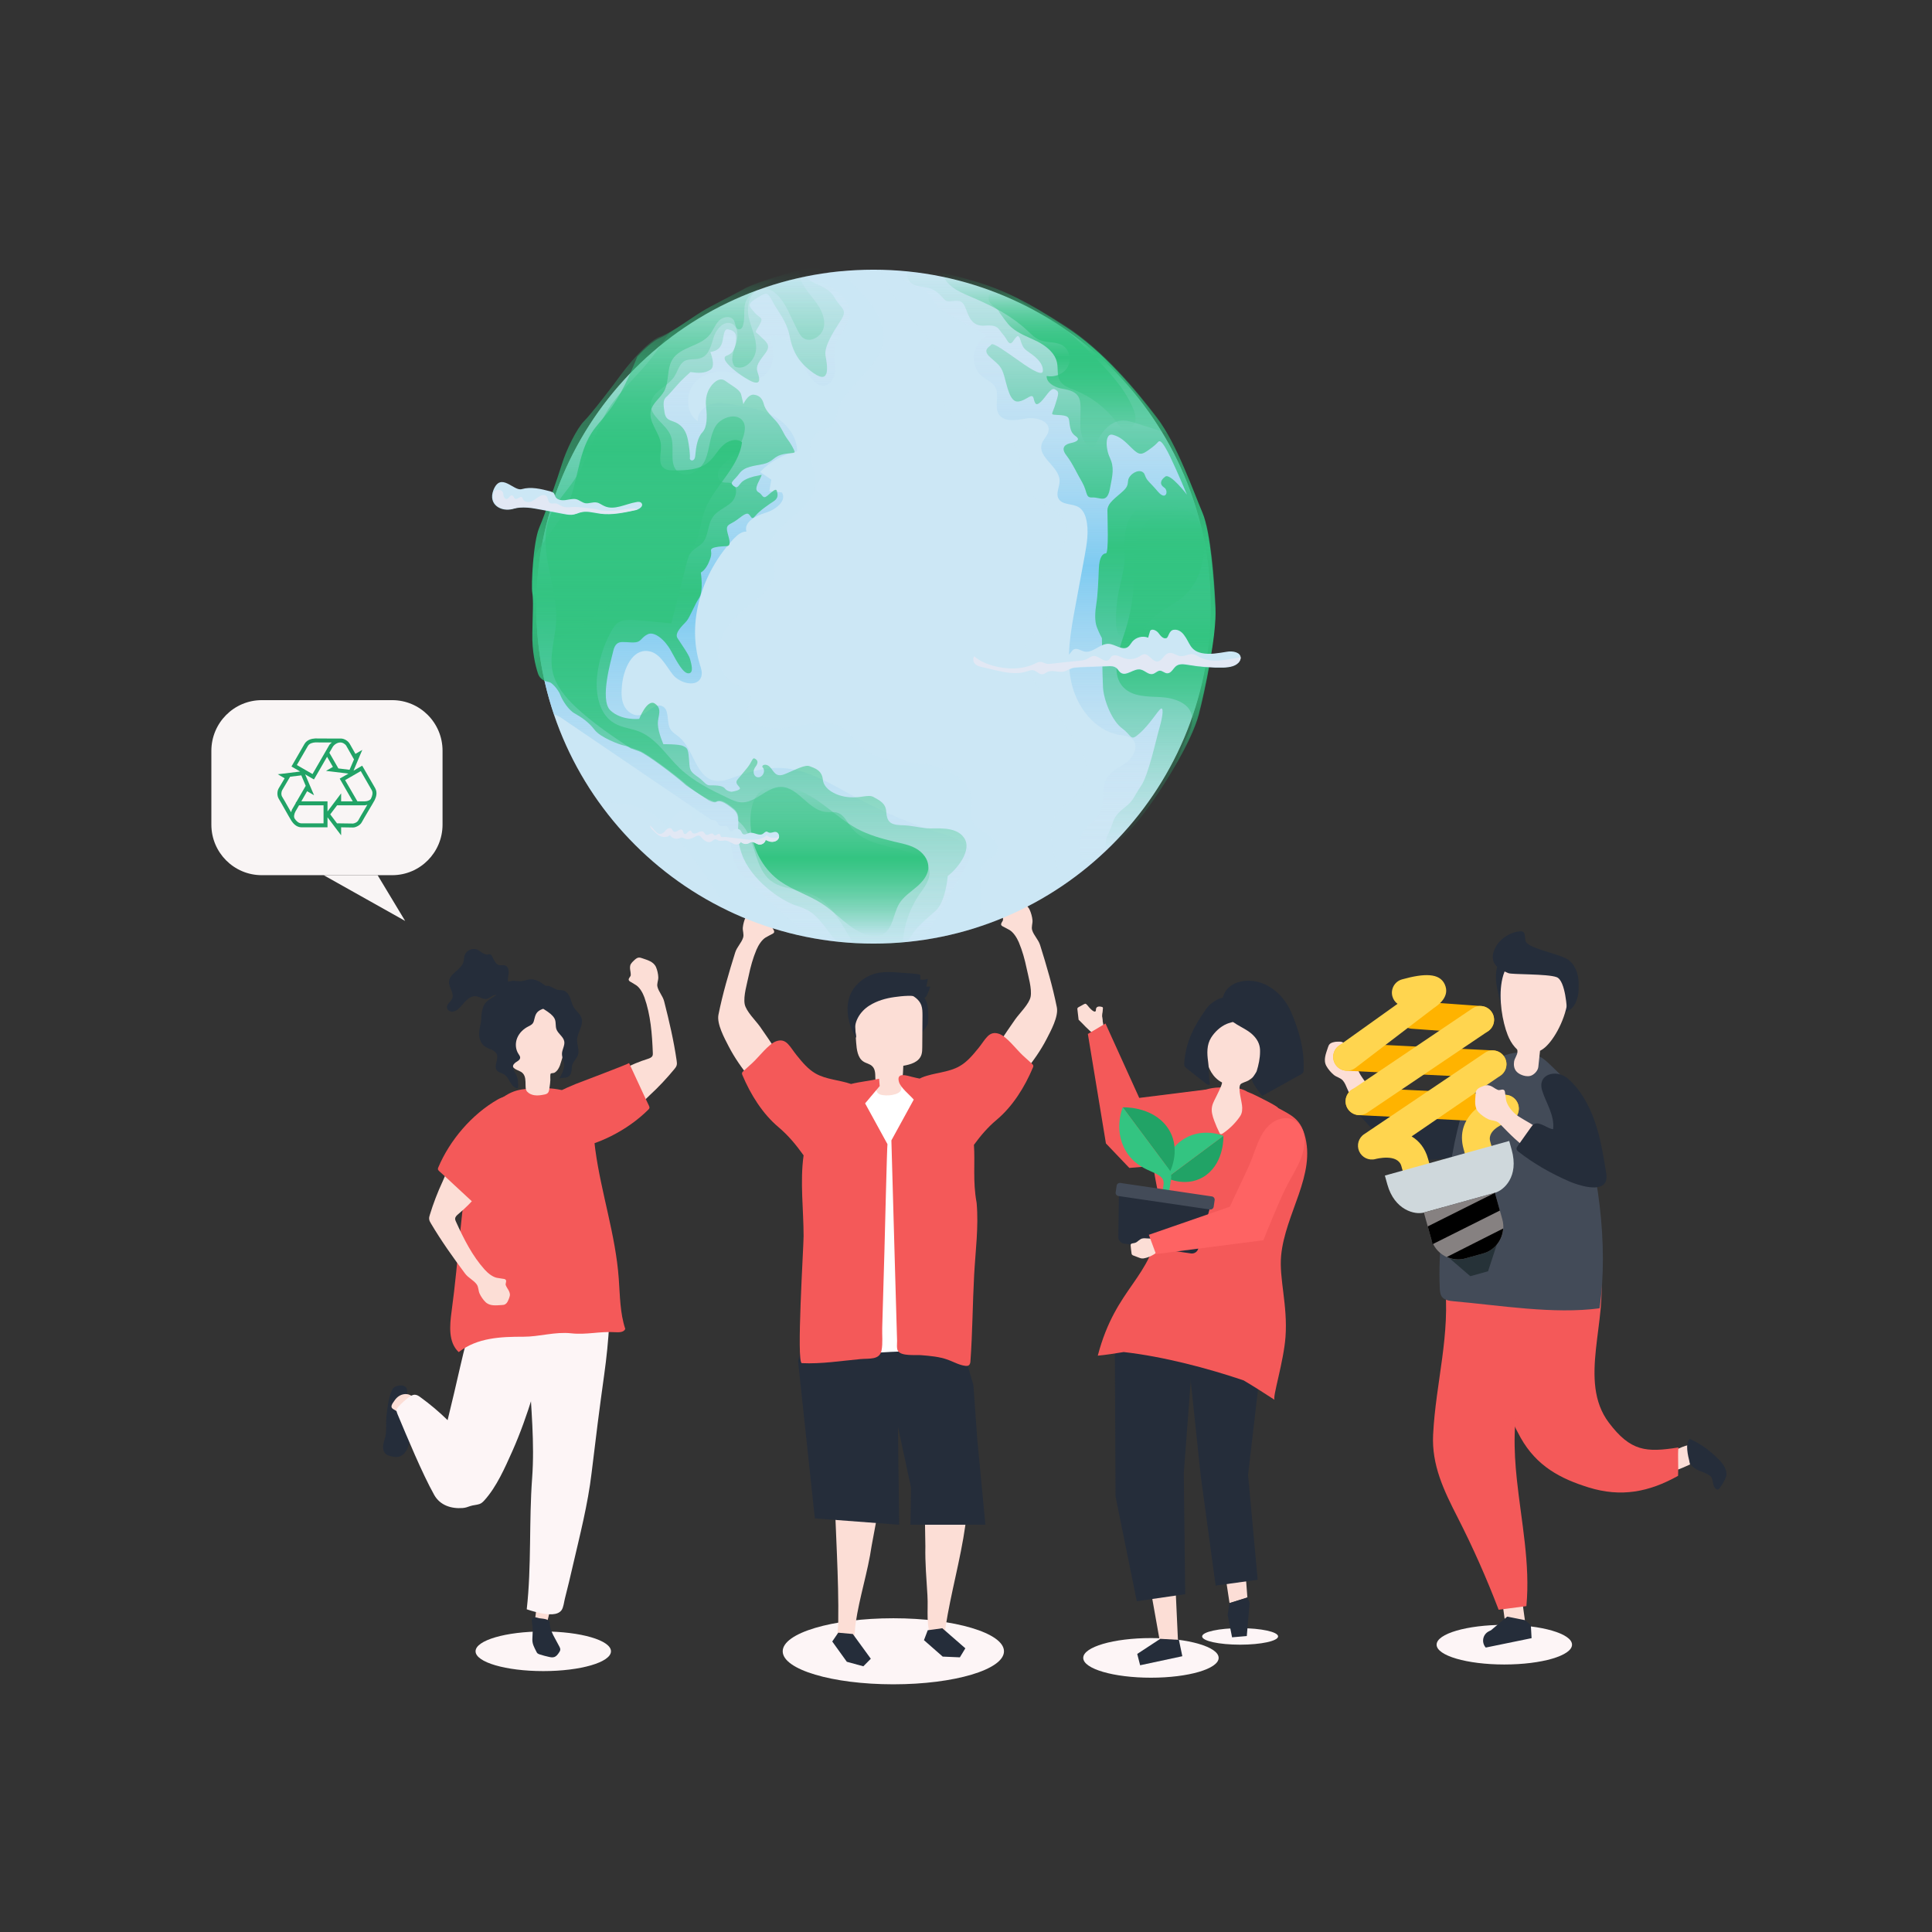 <?xml version="1.0" encoding="UTF-8"?> <svg xmlns="http://www.w3.org/2000/svg" width="585" height="585" viewBox="0 0 585 585" fill="none"><rect x="0" y="0" width="585" height="585" fill="#333333" stroke="none"/><ellipse cx="164.5" cy="500" rx="20.5" ry="6" fill="#FDF5F6"></ellipse><ellipse cx="348.5" cy="502" rx="20.5" ry="6" fill="#FDF5F6"></ellipse><ellipse cx="455.5" cy="498" rx="20.5" ry="6" fill="#FDF5F6"></ellipse><ellipse cx="375.5" cy="495.5" rx="11.5" ry="2.5" fill="#FDF5F6"></ellipse><ellipse cx="270.5" cy="500" rx="33.5" ry="10" fill="#FDF5F6"></ellipse><path d="M279.906 450.277L280.198 468.21C280.086 473.186 280.534 478.14 280.825 483.094C281.117 487.689 280.175 492.441 282.372 496.7C283.067 498.045 284.524 498.964 285.622 497.417C286.474 496.229 286.093 494.167 286.295 492.777C287.886 482.399 290.845 472.245 292.302 461.844C293.849 450.95 289.635 451.241 279.906 450.277Z" fill="#FCDED6"></path><path d="M280.915 493.629L279.771 496.632L285.443 501.609L290.643 501.833L292.302 499.098L285.331 493.024L280.915 493.629Z" fill="#252D3A"></path><path d="M267.197 450.457L263.924 468.075C262.781 475.966 260.226 483.632 259.083 491.522C258.814 493.338 258.948 495.31 258.186 497.036C257.446 498.717 255.989 498.785 254.712 497.641C252.986 496.117 253.793 493.405 253.815 491.32C254.017 477.49 252.941 463.839 252.672 449.986C252.672 449.807 252.672 449.605 252.806 449.471C252.918 449.381 253.075 449.381 253.232 449.381C254.622 449.493 267.13 450.838 267.197 450.457Z" fill="#FCDED6"></path><path d="M253.816 494.369L252 497.036L256.416 503.178L261.415 504.546L263.678 502.259L258.232 494.772L253.816 494.369Z" fill="#252D3A"></path><path d="M298.376 461.687L295.933 436.066L294.745 419.411L290.777 405.805L269.371 402.488L242.92 407.038L241.643 412.171L246.731 459.759L272.262 461.687L271.904 432.054L275.849 450.412L275.692 461.687H298.376Z" fill="#252D3A"></path><path d="M248.524 355.751C248.479 356.626 248.457 357.477 248.457 358.352C248.143 375.925 249.107 393.723 249.219 411.454C258.297 410.042 267.465 409.257 276.656 409.123C278.785 409.1 288.446 410.58 289.791 409.324C291.607 407.598 289.612 407.935 289.746 405.693C289.926 402.779 288.514 400.403 289.052 396.973C289.679 392.939 290.912 388.926 291.607 384.892C293.019 376.777 293.893 368.573 294.162 360.347C294.409 353.039 294.14 345.485 291.002 338.895C283.268 322.644 258.32 322.935 251.461 339.904C249.466 344.88 248.748 350.327 248.524 355.751Z" fill="white"></path><path d="M276.656 304.196C277.732 306.056 278.248 308.208 278.337 310.36C278.36 310.943 278.404 311.593 278.853 311.929C279.346 312.288 278.92 313.072 279.279 312.602C279.66 312.109 280.937 310.45 280.982 309.822C281.117 308.388 281.117 306.953 280.982 305.518C280.87 304.286 280.601 302.985 279.794 302.022C279.301 301.461 278.673 301.058 278.046 300.677C277.127 300.116 276.185 299.556 275.132 299.354C273.316 299.018 272.195 299.668 273.809 300.946C274.952 301.887 275.916 302.918 276.656 304.196Z" fill="#252D3A"></path><path d="M265.291 328.584C265.314 329.458 265.112 330.377 265.896 331.05C266.278 331.386 266.771 331.52 267.264 331.588C268.541 331.789 269.842 331.7 271.074 331.319C271.59 331.162 272.083 330.96 272.464 330.579C272.913 330.153 272.935 329.727 272.957 329.167C272.98 328.494 273.114 327.822 273.204 327.149C273.383 325.67 273.473 324.19 273.518 322.711C275.692 322.33 278.27 321.635 279.01 319.349C279.234 318.631 279.256 317.847 279.256 317.085C279.279 313.924 279.301 310.764 279.323 307.603C279.323 306.505 279.323 305.384 278.965 304.375C278.315 302.604 276.633 301.528 274.997 300.856C270.828 299.152 265.941 299.22 262.086 301.64C261.055 302.291 260.091 303.12 259.508 304.241C258.589 305.989 258.701 308.119 258.858 310.136C258.992 311.996 259.127 313.835 259.239 315.695C259.396 317.824 259.71 320.268 261.369 321.389C262.243 321.994 263.386 322.106 264.126 322.868C265.448 324.213 264.821 326.23 265.202 327.867C265.269 328.113 265.269 328.36 265.291 328.584Z" fill="#FCDED6"></path><path d="M280.467 298.726C280.669 297.964 280.825 297.18 280.937 296.395C280.198 296.642 279.413 296.709 278.651 296.597C278.651 296.149 278.651 295.678 278.651 295.23C278.651 294.849 273.54 294.58 273.114 294.557C269.214 294.243 265.673 293.929 262.131 296.014C259.127 297.807 257.199 300.452 256.729 303.927C256.28 307.244 257.379 311.57 259.284 314.328C259.284 313.453 258.769 311.369 258.97 310.517C259.105 309.688 259.396 308.858 259.8 308.118C260.607 306.617 261.839 305.361 263.274 304.465C265.56 303.03 268.205 302.268 270.851 301.909C273.271 301.573 276.23 301.259 278.629 301.909C279.772 302.223 279.974 302.515 280.669 301.349C280.781 301.147 281.767 298.749 281.677 298.749C281.274 298.726 280.87 298.726 280.467 298.726Z" fill="#252D3A"></path><path d="M233.932 276.983C233.999 277.095 234.089 277.23 234.111 277.364C234.425 278.597 233.865 279.427 233.842 280.704C233.82 281.265 235.03 282.094 234.022 282.699C233.641 282.923 232.654 283.372 231.87 283.842C230.704 284.537 229.673 286.129 229.068 287.541C227.992 290.096 227.252 292.764 226.692 295.476C226.199 297.875 225.056 301.596 225.481 304.016C225.885 306.213 228.799 308.993 230.121 310.853C231.78 313.207 233.394 315.605 234.986 318.004C236.106 319.707 237.227 321.456 237.675 323.428C237.944 324.616 237.944 325.984 237.182 326.97C236.689 327.598 235.972 327.979 235.255 328.36C233.999 329.01 232.654 329.682 231.265 329.503C229.539 329.301 228.261 327.889 227.163 326.544C224.697 323.518 222.433 320.313 220.64 316.838C219.384 314.395 216.986 310.046 217.546 307.244C218.824 300.878 220.662 294.647 222.612 288.415C223.15 286.712 224.518 285.501 225.011 283.91C225.325 282.901 224.831 281.87 224.921 280.861C225.011 279.853 225.369 278.552 225.818 277.633C226.692 275.84 228.732 275.482 230.458 274.988C230.884 274.876 231.175 274.787 231.601 274.876C232.273 275.011 232.699 275.526 233.148 276.019C233.484 276.333 233.73 276.647 233.932 276.983Z" fill="#FCDED6"></path><path d="M303.621 274.742C303.554 274.854 303.464 274.988 303.442 275.123C303.128 276.356 303.689 277.185 303.711 278.463C303.733 279.023 302.523 279.852 303.532 280.458C303.913 280.682 304.899 281.13 305.684 281.601C306.849 282.296 307.88 283.887 308.486 285.299C309.561 287.855 310.301 290.522 310.862 293.234C311.355 295.633 312.498 299.354 312.072 301.775C311.669 303.971 308.755 306.751 307.432 308.612C305.773 310.965 304.159 313.364 302.568 315.762C301.447 317.466 300.326 319.214 299.878 321.187C299.609 322.375 299.609 323.742 300.371 324.728C300.864 325.356 301.582 325.737 302.299 326.118C303.554 326.768 304.899 327.441 306.289 327.261C308.015 327.059 309.292 325.647 310.391 324.302C312.857 321.276 315.121 318.071 316.914 314.596C318.169 312.153 320.567 307.805 320.007 305.003C318.729 298.637 316.891 292.405 314.941 286.174C314.403 284.47 313.036 283.26 312.543 281.668C312.229 280.659 312.722 279.628 312.632 278.62C312.543 277.611 312.184 276.311 311.736 275.392C310.862 273.598 308.822 273.24 307.096 272.747C306.67 272.635 306.378 272.545 305.953 272.635C305.28 272.769 304.854 273.285 304.406 273.778C304.07 274.114 303.823 274.405 303.621 274.742Z" fill="#FCDED6"></path><path d="M266.367 328.853L266.188 326.634C263.632 327.239 260.449 327.53 257.692 328.225C254.151 326.992 250.183 326.903 246.933 325.042C244.646 323.72 242.92 321.635 241.262 319.573C239.132 316.973 238.168 314.216 235.075 315.269C232.766 316.031 229.695 320.156 227.835 321.837C226.938 322.644 226.042 323.451 225.145 324.28C224.943 324.459 224.719 324.684 224.674 324.953C224.652 325.154 224.719 325.356 224.809 325.558C227.252 331.363 230.883 337.236 235.748 341.316C238.774 343.871 241.105 346.74 243.324 349.834C242.203 357.814 243.324 366.354 243.324 374.289C243.324 377.562 241.105 412.664 242.786 412.754C248.614 413.046 254.733 412.059 260.561 411.521C263.229 411.275 266.345 411.857 266.927 408.899C267.353 406.769 267.062 404.236 267.129 402.084C267.353 394.306 267.578 386.55 267.802 378.772C267.869 376.732 268.586 346.449 268.721 346.449L261.951 334.098L266.367 328.853Z" fill="#F45959"></path><path d="M312.879 322.711C312.834 322.442 312.61 322.218 312.408 322.038C311.511 321.231 310.615 320.424 309.718 319.595C307.88 317.914 304.809 313.789 302.478 313.027C299.385 311.996 298.421 314.731 296.291 317.331C294.632 319.371 292.907 321.478 290.62 322.801C287.146 324.818 282.842 324.751 279.121 326.275C278.897 326.365 278.695 326.477 278.471 326.589C277.776 326.454 277.036 326.297 276.252 326.096C274.705 325.715 271.343 324.504 272.195 327.575C272.665 329.346 275.49 331.543 276.678 332.955L269.908 345.306C270.267 357.791 270.625 370.254 270.962 382.74C271.119 388.478 271.298 394.239 271.455 399.977C271.522 401.972 271.567 403.967 271.634 405.962C271.657 406.859 271.41 408.36 271.926 409.1C273.024 410.692 277.081 410.199 278.852 410.333C281.609 410.557 284.411 410.781 287.011 411.723C288.737 412.35 290.374 413.314 292.212 413.561C292.615 413.628 293.086 413.628 293.4 413.359C293.758 413.068 293.826 412.552 293.848 412.081C294.476 403.519 294.498 394.687 294.969 386.035C295.35 378.951 296.358 371.465 295.731 364.381C295.731 364.269 295.708 364.135 295.686 364.023C294.52 357.634 295.283 352.075 294.901 346.651C296.919 343.894 299.071 341.338 301.805 339.052C306.67 334.972 310.301 329.099 312.744 323.294C312.834 323.114 312.901 322.913 312.879 322.711Z" fill="#F45959"></path><path d="M328.772 310.965C328.032 310.203 327.292 309.419 326.597 308.769C326.485 307.738 326.351 306.729 326.239 305.698C326.216 305.541 326.194 305.362 326.284 305.227C326.351 305.115 326.485 305.025 326.597 304.958C327.135 304.667 327.696 304.375 328.234 304.061C328.346 303.994 328.458 303.949 328.57 303.927C328.839 303.905 329.041 304.151 329.22 304.353C329.803 305.093 331.865 307.536 331.91 305.541C331.91 305.227 332.201 305.003 332.493 304.913C332.784 304.846 333.098 304.891 333.389 304.936C333.614 304.98 333.86 305.048 333.927 305.249C333.95 305.339 333.95 305.451 333.927 305.541C333.77 306.594 333.569 307.469 333.77 308.545C333.972 309.71 334.174 310.876 334.398 312.041C334.398 312.109 332.874 312.893 332.717 312.983C331.91 313.476 332.246 313.7 331.327 313.14C330.453 312.602 329.601 311.795 328.772 310.965Z" fill="#FCDED6"></path><path d="M365.176 329.907L344.957 332.44L334.735 309.912L329.4 313.073L334.87 346.225L341.953 353.645L355.851 352.501L365.176 329.907Z" fill="#F45959"></path><path d="M382.478 401.435L375.058 449.225L377.703 483.722L372.301 485.426L367.46 453.528L357.148 395.248L382.478 401.435Z" fill="#FCDED6"></path><path d="M372.302 485.389L371.719 488.976L373.064 495.768L377.524 495.387L378.376 485.322L377.704 483.708L372.302 485.389Z" fill="#252D3A"></path><path d="M338.768 400.022L341.144 440.55L351.231 497.194L356.7 497.126L354.279 444.607L361.362 396.189L338.768 400.022Z" fill="#FCDED6"></path><path d="M351.321 496.229L344.35 500.802L345.224 504.232L358.001 501.497L356.97 496.543L351.321 496.229Z" fill="#252D3A"></path><path d="M337.557 406.097L337.781 453.125L344.214 484.843L358.874 482.713L358.448 446.064L361.474 405.806L359.972 399.709L338.79 401.86L337.557 406.097Z" fill="#252D3A"></path><path d="M363.56 446.759L368.088 480.113L380.82 478.342L377.906 446.58L382.636 405.985L379.856 394.979L358.449 398.207L363.56 446.759Z" fill="#252D3A"></path><path d="M394.998 343.5C393.586 338.793 391.167 337.752 386.998 335.488C386.998 335 380.551 331.857 380.461 331.812C379.632 331.386 378.758 330.983 377.816 330.646C376.157 329.593 373.781 329.145 371.405 329.302C369.253 329.167 367.102 329.324 365.151 329.907C364.232 330.176 363.381 330.624 362.529 331.072C360.041 332.372 352.583 338.841 349.998 346C347.278 353.532 352.145 360.69 350.998 370C348.871 387.27 337.939 389.375 332.402 410.49C335.025 410.244 337.648 409.818 340.248 409.392C352.262 410.737 365.958 414.368 376.561 417.977C379.744 419.86 382.86 421.855 385.953 423.873C385.168 423.357 388.707 412.31 389.248 404.752C389.933 395.182 387.265 387.079 387.916 380.22C389.126 367.42 398.629 355.672 394.998 343.5Z" fill="#F45959"></path><path d="M383.711 314.194C381.514 305.81 369.858 302.246 366.585 311.638C365.599 314.463 364.926 317.489 365.307 320.447C365.689 323.429 367.302 326.343 369.925 327.71C369.947 327.71 369.947 327.732 369.97 327.732C370.418 327.957 367.885 332.776 367.706 333.157C367.415 333.762 367.146 334.367 367.011 335.018C366.697 336.475 367.146 337.954 367.661 339.344C368.132 340.621 368.67 341.854 369.275 343.065C369.32 343.177 369.387 343.289 369.477 343.356C369.701 343.513 370.015 343.356 370.261 343.199C372.144 341.922 373.803 340.33 375.148 338.492C375.462 338.066 375.753 337.64 375.91 337.147C376.112 336.587 376.134 335.981 376.134 335.399C376.134 333.74 374.744 329.683 375.574 328.383C375.888 327.889 377.434 327.531 377.972 327.195C378.869 326.657 379.653 325.962 380.371 325.2C382.993 322.398 384.719 318.071 383.711 314.194Z" fill="#FCDED6"></path><path d="M366.697 314.238C365.374 316.368 365.464 318.968 365.8 321.366C366.136 323.72 365.867 326.006 366.405 328.315C366.159 328.674 365.598 328.427 365.262 328.181C363.222 326.611 361.205 325.02 359.21 323.406C359.008 323.249 358.806 323.07 358.694 322.846C358.537 322.554 358.56 322.196 358.582 321.882C359.053 315.359 361.608 310.607 365.24 305.474C367.01 302.985 371.74 300.228 374.43 303.187C375.035 303.86 375.259 304.801 375.416 305.72C375.506 306.258 375.596 306.819 375.461 307.357C374.968 309.486 372.973 309.374 371.404 310.046C369.499 310.876 367.817 312.445 366.697 314.238Z" fill="#252D3A"></path><path d="M381.536 318.52C381.536 320.402 381.087 322.532 380.527 324.303C380.325 324.908 379.16 326.343 379.115 326.768C379.003 327.979 381.491 330.803 382.141 331.857C386.019 329.705 389.897 327.553 393.774 325.401C394.066 325.244 394.38 325.065 394.559 324.751C394.716 324.482 394.738 324.146 394.738 323.854C394.962 317.713 393.371 312.198 391.04 306.662C388.709 301.103 383.463 296.597 377.277 296.978C372.278 297.292 368.804 300.968 370.619 306.101C371.987 309.979 376.828 310.809 379.451 313.454C381.132 315.135 381.603 316.794 381.536 318.52Z" fill="#252D3A"></path><path d="M191.101 291.778C191.034 291.89 190.944 292.002 190.9 292.114C190.541 293.257 191.012 294.064 190.989 295.275C190.967 295.812 189.801 296.507 190.698 297.157C191.034 297.382 191.931 297.852 192.67 298.345C193.724 299.063 194.62 300.609 195.114 301.977C197.019 307.334 197.445 313.05 197.669 318.744C197.691 319.057 197.691 319.416 197.557 319.707C197.31 320.223 196.683 320.447 196.145 320.626C193.567 321.433 191.079 322.465 188.703 323.742C186.573 324.863 184.511 326.208 183.077 328.158C181.642 330.086 180.969 332.708 181.844 334.95C182.494 336.631 183.996 337.954 185.744 338.38C190.07 339.433 193.948 334.188 196.75 331.61C199.417 329.167 201.883 326.522 204.192 323.72C204.483 323.384 204.752 323.025 204.887 322.577C205.021 322.128 204.954 321.635 204.887 321.164C204.013 315.112 202.623 309.15 201.099 303.187C200.673 301.551 199.462 300.34 199.081 298.816C198.835 297.852 199.35 296.911 199.328 295.947C199.305 294.983 199.036 293.75 198.655 292.876C197.916 291.15 196.033 290.702 194.419 290.141C194.015 290.007 193.746 289.917 193.365 289.962C192.738 290.052 192.289 290.522 191.841 290.948C191.55 291.195 191.303 291.486 191.101 291.778Z" fill="#FCDED6"></path><path d="M195.024 331.7C193.5 328.427 191.998 325.155 190.474 321.882C190.563 322.084 175.209 327.867 174.312 328.225C170.86 329.66 167.319 331.162 164.786 333.897C159.383 339.747 163.799 349.251 171.959 348.153C180.813 346.965 189.981 342.28 196.302 336.004C196.436 335.869 196.571 335.712 196.638 335.533C196.705 335.286 196.593 335.017 196.481 334.771C195.988 333.762 195.495 332.731 195.024 331.7Z" fill="#F45959"></path><path d="M117.441 425.531C117.239 426.764 117.105 427.996 116.993 429.14C116.813 431.09 117.127 433.331 116.634 435.214C116.432 435.976 116.163 436.694 116.051 437.478C115.939 438.263 115.984 439.114 116.387 439.742C116.858 440.527 117.732 440.796 118.539 440.975C119.279 441.132 120.041 441.266 120.781 441.087C122.26 440.728 123.359 439.114 123.807 437.389C124.345 435.326 124.076 433.309 124.009 431.224C124.009 427.929 123.134 425.127 123.269 421.81C123.291 421.249 123.314 420.644 123 420.196C122.664 419.703 122.036 419.501 121.453 419.501C120.288 419.523 119.144 419.86 118.674 420.98C118.068 422.348 117.687 423.939 117.441 425.531Z" fill="#252D3A"></path><path d="M120.512 422.93C119.862 423.423 119.413 424.118 118.965 424.791C118.674 425.239 118.36 425.844 118.674 426.315C118.786 426.494 118.965 426.606 119.144 426.718C119.884 427.167 120.646 427.615 121.386 428.086C121.543 428.175 121.7 428.265 121.879 428.243C122.013 428.22 122.148 428.131 122.26 428.041C122.977 427.436 123.672 426.786 124.3 426.091C127.214 422.975 123.112 420.89 120.512 422.93Z" fill="#FCDED6"></path><path d="M171.956 395.292C171.777 394.575 171.149 394.059 170.499 393.611C163.842 389.106 156.602 386.035 148.756 384.286C148.106 384.129 143.892 397.22 143.489 398.498C141.919 403.429 140.575 408.428 139.431 413.471C138.176 419.008 136.876 424.522 135.531 430.014C132.976 427.503 130.219 425.195 127.327 423.088C126.834 422.729 126.296 422.348 125.668 422.325C124.929 422.281 124.234 422.729 123.651 423.177C122.62 423.962 121.656 424.858 120.759 425.822C120.468 426.136 120.154 426.495 120.087 426.921C120.02 427.347 120.199 427.772 120.356 428.176C123.247 435.057 127.82 446.131 131.474 452.654C133.245 455.814 136.652 456.89 140.104 456.621C140.978 456.554 141.606 456.307 142.368 456.038C143.287 455.725 144.273 455.725 145.192 455.411C145.797 455.209 146.268 454.738 146.694 454.268C150.393 450.165 152.903 444.382 155.145 439.384C157.566 433.937 159.538 428.333 161.309 422.639C161.443 422.213 161.578 421.81 161.712 421.384C164.514 412.889 168.28 405.603 171.665 397.265C171.911 396.615 172.158 396.01 171.956 395.292Z" fill="#FDF5F6"></path><path d="M161.512 492.15C162.722 492.62 163.977 492.531 165.21 492.777C166.466 488.541 167.273 484.371 167.654 479.933C165.165 481.413 163.977 479.731 162.834 483.609C162.453 484.865 162.341 490.312 161.512 492.15Z" fill="#FCDED6"></path><path d="M166.465 491.499C166.465 493.898 168.348 496.476 169.402 498.628C169.514 498.874 169.648 499.143 169.648 499.435C169.648 499.86 169.402 500.219 169.155 500.555C168.819 501.026 168.438 501.519 167.9 501.721C167.362 501.923 166.779 501.833 166.219 501.699C165.277 501.497 164.358 501.25 163.462 500.959C163.238 500.892 163.013 500.802 162.812 500.667C162.587 500.488 162.453 500.219 162.341 499.973C161.691 498.672 161.153 497.753 161.198 496.319C161.243 494.839 161.422 493.293 161.153 491.813C161.018 491.096 160.839 490.177 161.444 489.796C161.915 489.482 162.789 489.908 163.305 489.998C164.224 490.155 165.053 490.087 165.905 490.558C166.084 490.648 166.241 490.782 166.353 490.939C166.443 491.118 166.465 491.298 166.465 491.499Z" fill="#252D3A"></path><path d="M160.255 415.646C160.793 426.271 161.913 436.851 161.129 447.543C160.143 460.746 160.972 474.195 159.493 487.286C160.994 487.801 162.541 488.227 164.11 488.518C165.903 488.855 168.795 489.236 170.028 487.555C170.655 486.68 170.79 484.999 171.059 483.99C171.911 480.718 172.673 477.445 173.435 474.15C175.587 464.848 178.008 455.5 179.129 446.019C180.317 436.044 181.572 426.046 182.962 416.139C183.679 411.028 184.194 405.872 184.486 400.694C184.553 399.372 185.27 385.631 184.598 385.542C176.64 384.398 168.773 384.69 160.95 386.55C160.187 386.73 159.425 386.999 158.999 387.604C158.573 388.209 158.596 388.859 158.596 389.532C158.753 396.01 159.649 402.331 159.941 408.809C160.03 411.05 160.143 413.314 160.255 415.646Z" fill="#FDF5F6"></path><path d="M155.796 330.422C155.661 330.467 155.527 330.512 155.415 330.556C153.285 331.363 151.47 332.82 149.699 334.255C147.031 336.407 145.709 337.348 144.678 340.554C143.714 343.535 143.109 346.673 142.526 349.744C139.5 365.502 138.917 381.171 136.743 397.041C136.16 401.367 135.689 406.433 138.895 409.414C144.566 404.998 151.694 404.752 158.553 404.752C163.372 404.752 168.102 403.183 172.944 403.721C177.561 404.236 181.596 403.071 186.303 403.384C187.424 403.452 188.881 403.452 189.329 402.398C187.716 397.534 187.738 392.289 187.357 387.178C186.415 373.93 182.022 361.243 180.251 348.085C179.646 343.625 179.332 336.205 175.858 332.82C172.092 329.144 163.507 329.077 158.687 329.794C157.701 329.906 156.737 330.086 155.796 330.422Z" fill="#F45959"></path><path d="M159.382 330.197C159.472 330.354 159.561 330.511 159.718 330.646C160.279 331.206 161.063 331.52 161.825 331.632C162.834 331.789 163.888 331.61 164.896 331.408C166.264 331.139 166.219 330.354 166.421 329.099C166.533 328.427 166.6 327.732 166.645 327.059C166.667 326.678 166.533 325.333 166.757 325.087C166.914 324.907 167.586 324.975 167.878 324.818C168.326 324.571 168.729 324.145 168.998 323.719C169.447 323.024 169.693 322.24 169.917 321.455C170.343 320.088 170.747 318.721 171.173 317.353C171.598 315.964 172.024 314.551 172.159 313.094C172.361 310.898 172.002 307.804 170.366 306.213C168.864 304.756 166.667 304.24 164.65 303.994C161.982 303.657 159.203 304.151 156.894 305.563C155.952 306.146 155.078 306.885 154.54 307.894C153.688 309.463 153.756 311.436 153.845 313.274C153.935 314.977 154.025 316.658 154.092 318.362C154.182 320.312 154.428 322.554 155.885 323.607C156.67 324.168 157.678 324.28 158.329 325.019C159.158 325.916 159.113 327.283 159.135 328.427C159.158 329.032 159.113 329.659 159.382 330.197Z" fill="#FCDED6"></path><path d="M167.833 308.275C167.922 308.432 168.012 308.589 168.057 308.768C168.371 309.665 168.169 310.674 168.46 311.593C168.953 313.027 170.612 313.879 170.859 315.358C171.061 316.569 170.231 317.734 170.164 318.967C170.097 320.312 170.948 321.59 170.814 322.912C170.702 324.056 169.962 325.692 169.267 326.611C169.491 326.32 171.419 326.432 171.912 326.118C172.674 325.647 172.764 325.356 172.988 324.549C173.212 323.764 173.033 322.98 173.392 322.15C173.818 321.142 174.714 320.424 175.028 319.348C175.454 317.891 174.692 316.367 174.737 314.843C174.826 312.556 176.799 310.405 176.082 308.23C175.656 306.953 174.423 306.146 173.728 304.98C173.19 304.106 173.011 303.075 172.63 302.133C172.271 301.192 171.621 300.228 170.657 299.937C170.119 299.78 169.536 299.847 168.976 299.735C168.012 299.555 167.205 298.883 166.286 298.569C164.964 298.121 162.61 299.466 161.848 300.587C161.086 301.707 161.467 302.649 162.251 303.635C163.596 305.316 166.757 306.392 167.833 308.275Z" fill="#252D3A"></path><path d="M149.966 301.506C149.159 302.089 148.196 302.515 147.456 303.187C146.044 304.51 145.775 306.639 145.707 308.589C145.663 310.315 144.901 311.862 145.102 313.655C145.237 314.865 145.752 316.098 146.739 316.816C147.971 317.712 149.899 317.847 150.437 319.259C151.042 320.806 149.451 322.733 150.415 324.056C150.953 324.796 151.984 324.908 152.746 325.401C153.598 325.961 154.024 326.947 154.562 327.799C155.077 328.673 155.862 329.548 156.87 329.57C156.915 328.023 156.96 326.813 156.288 325.401C155.907 324.571 154.786 323.07 155.638 322.173C156.176 321.433 157.476 321.187 157.498 320.268C157.52 319.842 157.207 319.461 156.982 319.102C156.063 317.712 155.974 315.852 156.601 314.305C157.229 312.758 158.507 311.526 160.009 310.786C161.779 309.934 161.488 309.508 162.004 307.805C162.474 306.258 163.348 305.877 164.761 305.316C166.016 304.801 166.419 304.487 166.89 303.321C167.226 302.47 167.652 301.439 167.159 300.475C166.778 299.713 166.061 299.175 165.388 298.637C163.976 297.561 162.362 296.418 160.591 296.53C159.605 296.597 158.664 297.068 157.677 297.112C157.005 297.157 156.355 297 155.705 296.978C154.584 296.933 153.374 297.292 152.477 297.964C151.558 298.637 151.58 299.354 151.065 300.318C150.751 300.833 150.392 301.192 149.966 301.506Z" fill="#252D3A"></path><path d="M153.956 295.185C154.135 294.109 154.023 292.719 152.992 292.338C152.431 292.136 151.804 292.36 151.221 292.248C149.966 292.002 149.562 290.478 148.89 289.402C148.8 289.245 148.666 289.065 148.509 288.998C148.262 288.886 147.971 288.976 147.702 289.021C146.469 289.177 145.527 287.945 144.362 287.496C142.927 286.958 141.112 287.855 140.663 289.334C140.484 289.94 140.506 290.59 140.349 291.217C139.677 293.705 136.046 294.759 135.956 297.314C135.889 299.04 137.592 300.721 136.942 302.313C136.516 303.344 135.194 304.039 135.351 305.137C135.44 305.855 136.203 306.325 136.92 306.325C137.637 306.325 138.287 305.922 138.825 305.451C139.677 304.711 140.327 303.748 141.134 302.963C141.941 302.178 143.039 301.528 144.16 301.663C145.258 301.797 146.245 302.649 147.321 302.47C148.195 302.335 148.822 301.551 149.674 301.327C150.481 301.125 151.288 301.439 152.118 301.484C152.947 301.528 153.956 301.102 153.978 300.273C153.978 300.071 153.933 299.87 154 299.668C154.18 299.13 155.076 299.175 155.256 298.637C154.83 297.987 154.225 298.211 153.911 297.359C153.642 296.709 153.844 295.857 153.956 295.185Z" fill="#252D3A"></path><path d="M154.362 392.401C154.384 392.266 154.407 392.132 154.407 391.997C154.317 390.809 153.555 390.226 153.129 389.105C152.95 388.612 153.757 387.514 152.681 387.267C152.277 387.178 151.269 387.088 150.417 386.909C149.162 386.64 147.749 385.541 146.786 384.466C142.975 380.229 140.42 375.096 138.066 369.918C137.931 369.626 137.797 369.313 137.819 368.999C137.842 368.416 138.335 367.99 138.783 367.609C140.845 365.883 142.773 363.978 144.477 361.916C146.001 360.077 147.413 358.038 147.996 355.706C148.579 353.375 148.22 350.708 146.561 348.959C145.329 347.659 143.423 347.009 141.652 347.278C137.237 347.951 135.645 354.272 134.031 357.724C132.507 360.996 131.207 364.381 130.153 367.833C130.019 368.259 129.884 368.707 129.951 369.156C129.996 369.626 130.243 370.052 130.489 370.456C133.605 375.723 137.147 380.7 140.823 385.631C141.832 386.976 143.423 387.626 144.342 388.904C144.925 389.711 144.813 390.764 145.194 391.638C145.575 392.513 146.292 393.566 146.987 394.239C148.332 395.561 150.238 395.247 151.941 395.158C152.367 395.135 152.658 395.113 152.995 394.911C153.555 394.575 153.779 393.992 154.026 393.409C154.16 393.118 154.272 392.759 154.362 392.401Z" fill="#FCDED6"></path><path d="M135.556 356.962C138.201 359.405 140.846 361.848 143.491 364.314C143.312 364.157 155.327 352.994 156.021 352.299C158.666 349.677 161.379 346.92 162.679 343.423C165.458 335.958 157.77 328.83 150.642 332.955C142.886 337.415 136.206 345.216 132.732 353.442C132.665 353.622 132.575 353.801 132.597 354.003C132.62 354.272 132.844 354.474 133.023 354.653C133.897 355.415 134.727 356.2 135.556 356.962Z" fill="#F45959"></path><path d="M79.274 212H118.748C127.159 212 134 218.845 134 227.31V249.69C134 258.133 127.182 265 118.748 265H79.251C70.841 265 64 258.155 64 249.69V227.31C64.022 218.867 70.841 212 79.274 212Z" fill="#F9F5F5"></path><g clip-path="url(#clip0_6381:114946)"><path d="M95.437 223.6C94.511 223.654 93.009 223.916 92.212 225.231L88.555 231.569L88.255 232.094L88.78 232.394L90.899 233.613L85.893 234.231L84.112 234.438L85.649 235.338L86.193 235.656L84.374 238.731C84.147 239.125 84.013 239.624 83.999 240.194C83.985 240.763 84.098 241.415 84.468 241.975C84.698 242.324 85.548 243.827 86.362 245.275C87.121 246.627 87.81 247.839 88.143 248.369C88.164 248.43 88.197 248.486 88.237 248.538C88.241 248.545 88.251 248.549 88.255 248.556C88.769 249.327 89.73 250.476 91.255 250.506H99.168V247.469L102.205 251.5L103.293 252.925V250.506L106.874 250.563C107.329 250.563 107.819 250.403 108.318 250.131C108.817 249.859 109.312 249.456 109.612 248.856C109.799 248.481 110.678 246.984 111.524 245.556C112.328 244.202 113.078 242.964 113.362 242.425C113.392 242.385 113.418 242.341 113.437 242.294C113.439 242.289 113.434 242.28 113.437 242.275C113.852 241.445 114.36 240.051 113.624 238.713V238.694L109.968 232.356L109.668 231.85L109.143 232.15L107.043 233.369L108.993 228.719L109.705 227.069L108.149 227.969L107.624 228.269L105.862 225.156H105.843C105.616 224.763 105.259 224.402 104.774 224.106C104.298 223.816 103.703 223.591 103.049 223.619C103.042 223.619 103.037 223.619 103.03 223.619C103.014 223.619 102.972 223.619 102.955 223.619C101.699 223.647 98.781 223.612 95.474 223.6H95.437ZM95.455 224.8C95.472 224.8 95.477 224.8 95.493 224.8C97.677 224.807 98.971 224.814 100.462 224.819C100.192 225.081 99.866 225.306 99.693 225.606L98.549 227.594L98.53 227.631C98.5 227.671 98.474 227.716 98.455 227.763L94.63 234.381L89.887 231.644L93.243 225.85C93.712 225.074 94.684 224.849 95.455 224.8ZM102.974 224.819C103 224.821 103.023 224.821 103.049 224.819C103.056 224.819 103.061 224.819 103.068 224.819C103.417 224.798 103.809 224.936 104.137 225.138C104.465 225.339 104.734 225.623 104.812 225.756L106.874 229.394L107.174 229.919L107.212 229.9L105.843 233.088L102.43 232.675L102.449 232.656L102.149 232.131L99.73 227.931L100.724 226.206C101.102 225.552 102.034 224.842 102.974 224.819ZM99.037 229.15L100.799 232.206L100.274 232.525L98.718 233.425L100.499 233.631L105.505 234.25L103.368 235.469L102.862 235.769L103.162 236.294L106.818 242.65H103.293V240.231L102.205 241.675L99.168 245.706V242.65H91.237L92.999 239.575L93.543 239.894L95.099 240.794L94.387 239.144L92.399 234.475L94.537 235.713L95.062 236.013L95.362 235.506L99.037 229.15ZM109.237 233.481L112.574 239.275C113.017 240.081 112.696 241.075 112.349 241.769C112.349 241.771 112.349 241.785 112.349 241.788C112.349 241.79 112.33 241.804 112.33 241.806C112.33 241.813 112.33 241.818 112.33 241.825C112.216 242.045 111.96 242.252 111.599 242.406C111.222 242.568 110.755 242.65 110.38 242.65H108.224L104.493 236.219L109.237 233.481ZM91.237 234.775L92.568 237.944L92.268 238.469L89.793 242.744C89.636 242.849 89.54 243.023 89.53 243.213L88.424 245.125C88.288 245.362 88.237 245.671 88.143 245.95C87.855 245.441 87.735 245.252 87.412 244.675C86.598 243.227 85.792 241.804 85.462 241.3C85.269 241.007 85.19 240.616 85.199 240.231C85.209 239.854 85.328 239.491 85.405 239.35C85.408 239.348 85.403 239.334 85.405 239.331L87.524 235.731L87.843 235.206L87.824 235.188L91.237 234.775ZM111.224 243.681C110.929 244.183 110.828 244.373 110.493 244.938C109.645 246.365 108.812 247.773 108.543 248.313C108.386 248.627 108.093 248.896 107.755 249.081C107.418 249.266 107.029 249.363 106.874 249.363L102.693 249.306H102.093V249.363L99.993 246.588L102.093 243.813V243.85H110.38C110.65 243.85 110.938 243.738 111.224 243.681ZM90.543 243.85H97.968V249.306H91.274C91.267 249.306 91.263 249.306 91.255 249.306C90.346 249.278 89.657 248.526 89.23 247.881C89.23 247.874 89.23 247.87 89.23 247.863C89.083 247.656 89.013 247.314 89.062 246.906C89.111 246.498 89.268 246.048 89.455 245.725L90.543 243.85Z" fill="#21A366"></path></g><path d="M114.339 265L122.678 278.853L97.998 265" fill="#F9F5F5"></path><path d="M331.933 305.429C331.933 305.115 332.224 304.891 332.515 304.801C332.807 304.734 333.121 304.779 333.412 304.824C333.636 304.868 333.883 304.936 333.95 305.137C333.972 305.227 333.972 305.339 333.95 305.429C333.793 306.482 333.591 307.357 333.793 308.433C333.995 309.598 333.457 308.993 333.659 310.181C333.659 310.248 331.574 310.741 331.439 310.831" fill="#FCDED6"></path><path d="M264.494 285.719C320.884 285.719 366.597 240.039 366.597 183.69C366.597 127.341 320.884 81.661 264.494 81.661C208.104 81.661 162.391 127.341 162.391 183.69C162.391 240.039 208.104 285.719 264.494 285.719Z" fill="#CCE7F5"></path><g opacity="0.2"><path opacity="0.2" d="M366.529 183.69C366.529 128.044 321.98 82.861 266.627 81.728C268.161 86.393 271.229 90.991 274.163 94.39C278.098 98.988 282.899 103.387 284.233 109.318C285.1 113.316 284.367 117.581 285.567 121.447C287.501 127.711 294.17 131.443 300.639 132.576C303.107 133.042 305.908 133.309 307.508 135.241C309.842 138.107 308.108 142.439 309.242 145.904C311.31 152.169 321.58 153.102 322.914 159.566C324.448 166.963 312.643 172.428 314.644 179.692C315.244 181.891 317.112 183.757 317.112 186.089C317.045 189.488 313.044 191.288 311.31 194.153C308.509 198.685 311.643 204.349 314.711 208.681C317.845 213.079 320.98 217.545 324.048 221.943C327.382 226.674 330.85 232.672 328.182 237.804C326.182 241.669 321.447 243.335 319.379 247.134C317.378 250.666 318.245 255.131 319.179 259.063C319.913 262.195 320.646 265.26 321.38 268.392C348.656 250.066 366.529 218.944 366.529 183.69Z" fill="#CCE7F5"></path></g><path d="M366.529 183.69C366.529 129.977 324.981 85.926 272.162 81.994C272.562 83.66 273.563 85.06 275.43 85.993C277.764 87.126 280.498 87.859 281.966 89.925C282.499 90.725 282.833 91.657 283.433 92.391C284.233 93.39 285.367 94.057 286.501 94.723C290.635 97.055 294.704 99.321 298.838 101.654C294.37 103.653 293.436 110.717 297.238 113.849C298.638 114.982 300.506 115.715 301.373 117.248C302.706 119.714 300.972 123.046 302.44 125.445C304.04 127.911 307.775 127.244 310.776 126.711C313.71 126.245 317.912 127.444 317.512 130.377C317.312 131.843 315.911 132.909 315.444 134.375C314.11 138.507 320.78 141.239 320.846 145.571C320.846 147.437 319.646 149.37 320.513 150.969C321.647 153.035 324.781 152.369 326.715 153.635C327.849 154.368 328.516 155.701 328.849 157.033C329.783 160.699 329.116 164.497 328.449 168.229C327.515 173.427 326.515 178.626 325.581 183.757C324.181 191.288 322.78 199.085 324.381 206.549C325.981 214.013 331.45 221.277 338.986 222.543C340.387 222.743 341.854 222.876 342.854 223.809C344.855 225.608 343.388 229.007 341.32 230.673C339.186 232.339 336.452 233.339 335.118 235.671C333.184 238.87 334.785 243.335 332.851 246.534C331.717 248.466 329.583 249.599 328.249 251.399C326.315 254.064 326.515 257.863 328.115 260.729C328.449 261.328 328.849 261.928 329.316 262.461C352.124 243.668 366.529 215.345 366.529 183.69Z" fill="url(#paint0_linear_6381:114946)"></path><path opacity="0.2" d="M297.039 270.192C296.772 266.726 296.105 262.528 298.84 260.462C299.773 259.729 300.974 259.396 301.641 258.463C302.908 256.663 301.374 254.198 299.573 252.932C297.773 251.665 295.505 250.799 294.571 248.866C293.638 246.867 294.371 244.535 294.238 242.402C293.904 235.738 286.168 232.139 279.566 231.273C272.964 230.406 265.494 230.606 260.626 226.008C258.892 224.409 257.691 222.276 255.824 220.877C248.688 215.545 238.018 223.076 229.815 219.61C227.814 218.744 225.88 216.811 226.347 214.612C226.547 213.479 227.414 212.48 227.414 211.347C227.414 209.014 224.413 208.148 222.345 207.015C218.411 204.883 216.81 199.751 217.744 195.419C218.677 191.088 221.745 187.422 225.213 184.623C229.481 181.158 235.15 177.426 234.416 172.028C234.216 170.362 233.349 168.829 233.149 167.163C232.082 158.899 245.554 155.634 246.821 147.37C247.288 144.571 246.154 141.706 245.554 138.907C245.02 136.108 245.22 132.709 247.554 131.043C248.955 130.043 250.956 129.91 252.089 128.577C253.023 127.578 253.157 126.112 253.49 124.779C255.757 116.448 266.295 111.917 267.428 103.387C268.162 98.122 264.894 93.057 261.293 89.125C259.092 86.726 256.691 84.527 254.824 82.061C203.005 86.926 162.391 130.577 162.391 183.69C162.391 205.682 169.326 226.075 181.197 242.669C186.199 243.268 191.334 243.202 195.803 245.401C199.337 247.134 202.072 250.199 204.606 253.265C210.475 260.329 215.743 267.793 220.411 275.723C233.75 282.121 248.688 285.719 264.494 285.719C275.364 285.719 285.902 283.987 295.705 280.855C296.839 277.389 297.306 273.79 297.039 270.192Z" fill="#CCE7F5"></path><path d="M292.237 262.795C292.971 261.462 293.771 260.062 293.638 258.529C293.371 255.397 289.77 253.865 286.702 252.932C276.965 249.933 267.495 246.001 258.558 241.136C251.556 237.337 244.487 232.872 236.551 232.539C231.615 232.339 226.747 233.739 222.079 235.405C220.278 236.071 218.344 236.737 216.477 236.404C210.675 235.405 210.141 226.941 205.606 223.143C204.672 222.409 203.605 221.81 203.005 220.81C201.671 218.611 202.872 214.812 200.471 213.813C198.203 212.813 196.336 215.879 193.935 216.478C191.935 217.011 189.8 215.479 188.933 213.613C188.066 211.747 188.133 209.548 188.333 207.482C188.8 202.617 191.401 196.486 196.269 197.152C199.804 197.619 201.538 201.484 203.739 204.283C205.94 207.015 211.275 208.281 212.342 204.883C212.742 203.616 212.275 202.35 211.875 201.084C207.874 188.022 212.675 173.228 222.079 163.231C223.146 162.098 224.48 160.899 226.013 160.965C225.146 158.033 228.948 156.1 231.882 155.234C234.817 154.368 238.351 151.635 236.751 149.103C235.483 148.97 234.216 148.837 232.949 148.703C233.149 147.57 233.349 146.371 233.549 145.238C232.416 144.438 231.282 143.705 230.148 142.905C233.149 139.773 237.151 137.574 241.352 136.641C241.419 132.309 238.351 128.377 234.617 126.178C230.882 123.979 226.48 123.179 222.145 122.513C219.878 122.113 217.477 121.78 215.21 122.446C213.009 123.113 211.008 125.245 211.341 127.578C207.473 125.112 207.473 118.781 210.675 115.515C213.942 112.25 219.278 111.783 223.613 113.316C225.347 113.916 227.147 114.916 229.015 114.649C231.549 114.383 233.416 111.983 233.883 109.451C234.35 106.985 233.816 104.386 233.283 101.92C236.551 100.987 239.752 103.786 241.419 106.719C243.086 109.718 244.02 113.183 246.554 115.515C247.221 116.182 248.088 116.715 249.022 116.782C251.222 116.982 252.756 114.449 252.89 112.25C253.023 110.051 252.356 107.785 252.69 105.652C253.357 101.654 257.291 98.588 257.225 94.523C257.158 88.592 250.222 86.726 246.021 83.327C198.404 92.057 162.391 133.642 162.391 183.69C162.391 195.086 164.258 206.015 167.726 216.278C168.926 216.678 169.993 217.345 170.994 218.078C185.799 228.141 200.604 238.204 215.41 248.267C217.21 249.466 219.078 250.799 220.145 252.665C221.745 255.397 221.478 258.929 222.746 261.862C223.746 264.127 225.547 265.86 227.347 267.593C233.216 273.124 239.218 278.589 245.22 283.92C251.423 285.12 257.892 285.719 264.427 285.719C269.296 285.719 274.164 285.386 278.832 284.72C281.7 281.254 283.968 277.256 286.235 273.324C288.302 269.725 290.236 266.26 292.237 262.795Z" fill="url(#paint1_linear_6381:114946)"></path><path d="M245.287 81.195C245.287 81.195 247.688 80.528 248.422 81.661C249.155 82.794 247.354 83.061 246.087 83.327C244.82 83.594 243.22 83.527 245.287 84.927C247.288 86.393 250.822 86.793 252.756 90.191C254.69 93.59 256.825 93.59 254.557 97.055C252.29 100.521 249.489 104.986 249.955 107.652C250.422 110.251 251.689 116.715 246.354 112.983C241.019 109.251 239.818 105.386 239.018 101.387C238.151 97.389 235.817 94.59 234.617 92.524C233.416 90.391 232.683 88.525 231.549 88.992C230.415 89.392 227.547 91.124 227.147 91.858C226.747 92.591 227.147 93.124 228.614 94.79C230.082 96.456 231.415 95.923 229.882 98.522C228.348 101.121 228.614 100.121 230.148 101.72C231.682 103.32 233.683 104.32 231.816 106.852C229.948 109.384 228.681 110.717 229.415 112.783C230.148 114.849 230.482 116.982 226.947 115.182C223.479 113.316 219.811 110.184 219.478 108.851C219.144 107.518 220.145 107.985 221.412 106.919C222.679 105.786 222.946 103.586 222.879 101.92C222.812 100.254 221.345 99.921 220.478 99.721C219.611 99.521 219.278 100.254 218.878 102.787C218.477 105.319 217.21 106.252 215.076 106.585C215.076 106.585 216.877 110.917 215.076 111.983C213.276 113.116 211.408 112.983 209.074 112.65C209.074 112.65 206.473 114.916 205.006 116.648C203.539 118.314 202.605 119.381 202.138 119.847C201.605 120.38 200.671 120.78 201.005 123.379C201.338 125.978 201.405 126.845 203.739 127.578C206.006 128.311 207.54 129.977 208.14 132.509C208.741 135.042 209.007 138.04 208.874 138.774C208.807 139.507 210.408 140.106 210.541 137.774C210.741 135.375 211.208 132.443 212.675 130.91C214.143 129.377 214.143 126.112 213.809 123.313C213.476 120.514 214.209 118.581 214.943 117.448C215.61 116.315 217.677 113.916 219.611 115.315C221.545 116.782 224.013 117.915 224.413 119.447C224.813 120.98 225.08 122.38 225.08 122.38C225.08 122.38 226.414 119.314 228.281 119.514C230.082 119.714 230.882 120.847 231.282 122.38C231.682 123.912 232.816 125.245 234.683 127.178C236.551 129.11 237.217 131.376 238.351 132.842C239.485 134.309 240.552 136.308 240.619 136.841C240.685 137.374 238.751 137.041 236.484 137.707C234.216 138.374 233.883 139.906 231.149 140.506C228.414 141.106 225.48 141.173 223.879 143.372C222.279 145.571 220.812 145.971 222.079 147.104C223.346 148.237 223.613 146.904 224.68 145.904C225.813 144.905 228.081 144.238 229.415 144.038C230.749 143.838 231.015 143.172 229.948 145.371C228.814 147.57 228.681 148.503 229.748 149.103C230.882 149.703 230.949 151.302 232.349 150.103C233.816 148.903 234.95 147.704 235.217 148.637C235.484 149.57 235.817 150.769 234.283 151.769C232.749 152.768 230.082 154.568 228.748 156.167C227.481 157.767 227.481 156.167 226.614 155.634C225.747 155.101 224.013 156.9 222.412 157.9C220.812 158.899 219.878 158.899 220.145 160.632C220.411 162.298 221.812 165.297 220.078 165.364C218.277 165.43 216.543 165.564 215.676 166.03C214.809 166.563 215.743 167.03 215.143 168.896C214.543 170.762 213.609 172.561 212.209 173.361C212.209 173.361 213.076 179.092 211.675 181.091C210.341 183.024 208.941 186.823 207.874 188.089C206.74 189.355 204.139 191.621 205.139 193.22C206.14 194.82 208.607 198.218 208.941 199.551C209.274 200.884 210.208 203.75 208.541 203.883C206.873 204.016 205.006 200.418 203.139 197.019C201.271 193.62 198.137 191.154 196.203 192.021C194.269 192.887 194.202 194.286 192.468 194.486C190.801 194.686 188.6 194.153 187.466 194.553C186.333 194.953 185.866 196.152 185.532 197.752C185.199 199.351 181.464 211.88 184.799 215.079C188.133 218.278 193.535 217.678 193.535 217.678C193.535 217.678 196.003 211.413 198.337 213.08C200.738 214.746 199.07 216.945 199.204 219.344C199.271 221.743 200.871 225.342 200.871 225.342C200.871 225.342 205.539 225.275 206.807 225.875C208.074 226.475 208.34 226.608 208.607 229.607C208.874 232.539 208.541 233.339 210.875 234.938C213.276 236.538 213.609 237.804 214.943 237.804C216.277 237.804 218.744 237.737 219.478 238.737C220.278 239.736 221.545 239.736 221.545 239.736C221.545 239.736 223.546 239.47 224.013 238.87C224.413 238.27 222.145 237.404 223.346 236.004C224.546 234.538 224.88 234.205 226.28 232.472C227.681 230.74 227.814 229.34 228.481 229.673C229.148 230.007 229.948 230.606 228.748 232.206C227.547 233.805 228.481 235.605 229.882 235.338C231.215 235.071 231.749 233.205 231.015 232.472C230.282 231.739 231.882 230.94 233.149 232.272C234.416 233.605 234.817 235.671 237.951 234.272C241.086 232.939 243.82 231.473 245.154 232.006C246.487 232.539 248.888 233.139 249.155 236.071C249.422 239.003 253.29 241.136 257.225 241.402C261.093 241.669 262.96 240.403 264.627 241.402C266.361 242.402 268.229 243.202 268.362 245.867C268.562 248.6 269.362 249.733 272.764 249.866C276.165 249.933 277.832 250.532 280.566 250.799C283.301 251.066 289.303 249.933 291.904 253.665C294.505 257.397 289.77 263.128 286.969 265.26C286.969 265.26 286.368 273.191 283.167 275.923C279.966 278.655 278.566 279.922 276.965 281.854C275.365 283.787 275.298 286.453 268.429 286.786C261.56 287.119 255.624 288.452 251.556 282.987C247.488 277.456 245.954 275.723 241.219 274.257C236.484 272.791 227.414 266.46 224.613 258.596C221.812 250.732 225.347 247.534 222.212 244.868C219.078 242.269 217.877 242.135 216.877 242.669C215.877 243.202 210.875 240.203 207.807 237.537C204.739 234.805 195.803 228.074 193.602 227.274C191.401 226.541 189.6 225.808 188.667 225.675C187.733 225.475 181.864 223.409 179.997 220.943C178.13 218.478 175.862 217.078 173.995 216.012C172.127 215.012 170.26 212.013 169.66 210.414C169.06 208.814 167.126 206.682 166.325 206.549C165.592 206.349 163.591 206.149 162.857 203.816C162.124 201.55 161.057 197.285 161.19 191.687C161.257 186.089 161.59 181.958 161.19 179.559C160.79 177.159 161.457 164.098 163.258 159.832C165.058 155.634 168.926 144.505 170.193 140.373C171.461 136.241 174.662 129.71 176.863 127.511C179.063 125.312 185.866 116.448 188.267 113.116C190.734 109.784 196.003 103.653 199.537 102.054C203.139 100.854 209.474 96.189 212.542 94.323C215.61 92.457 222.679 88.992 225.613 87.392C228.414 85.793 242.753 81.261 245.287 81.195Z" fill="url(#paint2_linear_6381:114946)"></path><path d="M278.297 270.925C279.898 268.659 281.898 266.193 281.365 263.461C280.898 260.929 278.43 259.329 275.963 258.396C269.694 255.997 261.891 255.864 257.823 250.599C256.489 248.933 255.555 246.667 253.488 246.067C252.421 245.734 251.221 246.001 250.087 245.867C244.818 245.401 241.751 238.337 236.482 238.27C232.08 238.27 228.746 243.268 224.344 242.935C223.011 242.869 221.743 242.269 220.476 241.669C215.274 239.203 210.006 236.604 205.871 232.672C201.803 228.807 198.735 223.542 193.467 221.476C191.066 220.543 188.331 220.344 186.064 219.011C181.396 216.345 180.262 210.081 180.795 204.749C181.329 199.884 182.796 195.219 185.197 190.954C185.664 190.155 186.197 189.288 186.931 188.689C188.531 187.489 190.732 187.622 192.733 187.756C196.268 188.089 199.802 188.422 203.27 188.755C204.804 182.691 206.338 176.693 207.872 170.628C208.205 169.429 208.539 168.096 209.339 167.163C210.273 166.03 211.74 165.43 212.74 164.364C214.607 162.232 214.207 158.833 215.875 156.5C217.208 154.568 219.676 153.768 221.41 152.169C222.677 150.969 223.277 148.836 222.61 147.437C222.41 147.37 222.21 147.237 221.943 147.037C221.677 146.771 221.543 146.571 221.477 146.371C221.41 146.371 221.41 146.304 221.343 146.304C220.41 145.971 219.409 146.304 218.542 145.904C217.275 145.304 217.075 143.438 217.742 142.172C218.409 140.906 219.609 140.04 220.676 139.107C222.81 137.174 224.411 134.575 225.211 131.776C225.545 130.51 225.745 129.11 225.211 127.978C223.744 124.779 218.542 126.045 216.675 129.044C214.874 132.043 214.941 135.841 213.607 139.107C212.273 142.372 208.139 145.105 205.404 142.972C202.336 140.64 204.471 135.641 203.137 132.043C201.736 128.311 196.734 126.178 197.068 122.246C197.401 118.514 202.203 117.115 204.204 113.983C205.204 112.45 205.604 110.384 207.138 109.384C208.672 108.451 210.806 109.051 212.473 108.318C214.808 107.318 215.341 104.386 216.141 101.987C216.942 99.588 219.209 96.989 221.543 97.989C223.677 98.921 223.544 102.054 222.81 104.253C222.01 106.452 221.01 109.118 222.477 110.984C225.478 112.45 228.813 108.918 228.946 105.586C229.079 102.254 227.345 99.188 226.678 95.923C226.012 92.657 226.945 88.459 230.146 87.526C233.948 86.459 236.949 90.658 238.683 94.19C239.55 96.056 240.417 97.855 241.35 99.721C241.817 100.654 242.284 101.587 243.084 102.254C245.285 103.986 248.82 101.92 249.42 99.188C250.02 96.456 248.686 93.657 247.019 91.458C244.885 88.525 241.884 85.66 241.884 81.794C236.682 83.127 227.812 86.06 225.611 87.326C222.677 88.992 215.541 92.457 212.54 94.323C210.273 95.723 206.138 98.655 202.737 100.721C200.803 103.387 199.069 106.186 197.001 108.718C192.933 113.916 187.798 118.248 184.263 123.779C179.995 130.51 178.395 138.574 173.993 145.171C171.525 148.903 168.191 152.169 166.524 156.3C162.455 166.297 168.991 177.426 168.391 188.222C168.124 193.287 166.257 198.418 167.324 203.35C168.258 207.682 171.259 211.214 174.46 214.212C179.528 218.944 185.264 222.809 190.999 226.608C191.733 226.874 192.6 227.141 193.467 227.474C195.667 228.207 204.671 235.005 207.672 237.737L207.738 237.804C210.073 239.337 212.34 240.869 214.674 242.402C215.675 242.869 216.408 243.068 216.742 242.869C217.742 242.335 218.942 242.469 222.077 245.068C223.277 246.067 223.477 247.134 223.477 248.533C224.011 249 224.544 249.533 225.011 250.066C228.946 254.931 228.412 262.661 233.281 266.593C236.882 269.459 242.084 269.059 246.219 270.992C250.82 273.124 253.688 277.722 256.289 282.121C257.289 283.853 258.357 285.586 259.357 287.386C262.091 287.585 265.092 287.186 268.293 287.052C270.628 286.919 272.161 286.586 273.229 286.053C273.362 284.853 273.495 283.654 273.695 282.521C274.362 278.389 275.963 274.39 278.297 270.925Z" fill="url(#paint3_linear_6381:114946)"></path><path d="M274.564 81.661C274.564 81.661 274.23 85.127 276.698 86.193C279.232 87.259 281.233 86.459 283.701 88.459C286.235 90.458 285.701 91.458 288.102 91.191C290.503 90.924 291.437 90.858 292.437 93.457C293.437 96.056 294.304 98.921 298.306 98.588C302.374 98.255 302.374 99.788 303.641 101.187C304.975 102.587 305.442 104.986 306.642 103.453C307.843 101.92 308.309 100.721 309.043 103.12C309.777 105.519 310.243 105.719 312.111 107.052C314.045 108.385 315.912 110.251 315.779 112.317C315.645 114.316 310.644 110.784 307.776 108.718C304.908 106.719 300.64 103.586 300.173 104.32C299.706 105.053 297.172 105.852 299.906 108.251C302.641 110.651 303.241 110.984 304.108 113.983C304.975 116.982 305.775 121.846 308.309 121.58C310.844 121.313 312.511 118.714 312.978 120.647C313.445 122.579 313.845 122.913 315.245 121.58C316.646 120.247 318.113 117.315 319.313 117.848C320.514 118.448 320.647 118.781 320.047 120.847C319.447 122.846 319.113 123.846 318.713 124.779C318.38 125.712 318.58 125.512 321.314 125.712C324.048 125.978 323.582 126.778 323.915 128.711C324.248 130.643 324.649 131.31 325.849 132.176C327.049 133.042 326.182 133.709 324.448 134.109C322.648 134.442 320.981 135.441 322.915 137.907C324.849 140.44 325.982 143.172 327.716 146.104C329.384 149.103 328.583 150.769 330.784 150.636C333.052 150.503 335.186 152.568 336.053 148.103C336.92 143.705 337.453 141.573 336.053 138.574C334.652 135.575 334.652 131.043 336.92 131.643C339.187 132.243 340.454 133.442 342.722 135.708C344.989 137.974 345.723 137.707 347.724 136.308C349.724 134.908 350.124 134.375 350.725 133.775C351.325 133.176 352.258 134.042 354.393 138.44C356.527 142.839 359.394 149.769 359.394 149.769C359.394 149.769 354.393 143.239 352.859 144.305C351.325 145.371 351.058 146.704 352.525 147.637C353.926 148.57 353.125 151.835 350.591 148.837C348.057 145.838 347.257 145.638 346.656 143.838C346.056 142.039 343.655 142.439 342.255 144.105C340.854 145.771 342.388 146.504 340.121 148.637C337.853 150.769 335.319 152.235 335.319 154.568C335.319 156.967 335.786 167.563 334.852 167.563C333.919 167.563 332.852 168.629 332.718 172.228C332.585 175.827 332.385 180.225 331.985 182.691C331.584 185.156 331.384 187.955 332.118 189.888C332.851 191.821 333.652 193.22 333.652 193.22C333.652 193.22 333.785 204.283 333.985 208.215C334.252 212.147 336.72 218.344 339.854 220.61C342.922 222.876 342.121 224.675 345.123 222.01C348.124 219.344 350.591 215.212 351.458 214.612C352.325 214.013 352.192 216.545 351.125 220.21C350.058 223.876 347.79 234.605 345.523 237.937C343.255 241.269 343.255 242.335 340.988 244.135C338.72 245.934 337.52 247.134 336.92 249.133C336.319 251.132 335.119 253.331 334.986 253.931C334.852 254.531 334.585 257.73 334.585 257.73C334.585 257.73 339.454 255.597 346.723 245.801C353.992 236.004 361.128 223.409 362.929 216.345C364.73 209.348 368.264 192.021 367.931 184.157C367.597 176.293 366.597 161.165 364.129 155.301C361.595 149.436 356.393 134.442 350.324 126.445C344.256 118.448 334.119 105.986 322.514 98.588C311.044 91.324 303.908 87.726 294.504 84.993C285.101 82.261 277.098 80.728 274.564 81.661Z" fill="url(#paint4_linear_6381:114946)"></path><path d="M368.064 184.223C367.797 177.626 367.063 165.964 365.329 158.966C364.062 158.966 362.662 158.633 361.528 158.166C358.794 157.034 356.193 155.234 353.258 155.234C348.924 155.234 345.456 159.166 344.255 163.365C343.055 167.563 343.522 171.961 343.322 176.293C343.122 181.824 341.988 187.356 340.187 192.62C338.453 197.818 336.386 204.349 340.254 208.215C343.055 211.014 347.456 210.88 351.391 211.08C355.326 211.28 359.994 212.746 360.861 216.545C361.461 218.944 360.261 221.41 359.194 223.609C357.727 226.675 356.46 229.807 355.259 233.006C358.994 226.675 361.928 220.543 362.995 216.412C364.863 209.348 368.397 192.087 368.064 184.223Z" fill="url(#paint5_linear_6381:114946)"></path><path d="M295.505 90.525C301.174 92.99 306.642 95.923 311.177 100.188C312.244 101.187 313.311 102.32 314.712 102.92C316.979 103.92 319.78 103.32 321.848 104.653C323.915 105.986 324.449 109.051 323.248 111.184C321.981 113.316 319.314 114.316 316.913 113.849C316.846 115.849 319.113 117.115 321.048 117.581C323.048 117.981 325.316 118.248 326.449 119.98C327.183 121.113 327.183 122.513 327.183 123.846C327.183 125.512 327.116 127.111 327.116 128.777C327.116 131.843 328.65 136.108 331.518 135.175C332.985 131.51 335.653 127.711 339.587 127.378C341.188 127.244 342.789 127.778 344.323 128.244C347.324 129.177 350.325 130.177 353.259 131.11C352.325 129.51 351.325 127.978 350.325 126.711C344.256 118.714 334.119 106.252 322.515 98.855C311.044 91.324 303.908 87.726 294.505 84.993C291.17 83.994 287.969 83.194 285.168 82.594C286.835 87.192 290.903 88.525 295.505 90.525Z" fill="url(#paint6_linear_6381:114946)"></path><path d="M166.858 192.554C170.459 193.62 174.127 191.221 177.195 188.955C180.33 186.623 183.397 184.223 186.532 181.891C188.199 180.625 190 179.292 192.067 179.092C193.468 178.959 194.935 179.359 196.335 179.025C197.736 178.692 198.803 177.759 199.87 176.826C204.605 172.628 209.54 168.163 211.407 162.165C212.074 160.032 212.341 157.767 213.008 155.634C215.475 147.704 223.612 142.106 224.679 133.909C222.945 132.509 220.277 133.442 218.743 135.042C217.143 136.574 216.142 138.64 214.408 140.04C211.541 142.372 207.539 142.439 203.871 142.439C202.938 142.439 201.937 142.372 201.137 141.839C199.07 140.44 200.27 137.307 200.137 134.775C199.937 131.11 196.269 127.978 197.069 124.379C197.602 121.98 200.003 120.514 201.137 118.381C202.671 115.449 201.871 111.65 203.605 108.851C206.005 104.986 211.941 104.919 214.809 101.454C215.942 100.121 216.476 98.322 217.743 97.055C219.01 95.789 221.478 95.523 222.278 97.122C222.745 98.122 222.678 99.721 223.745 99.721C224.412 99.788 224.879 99.055 225.012 98.388C225.746 95.923 224.879 93.19 226.013 90.858C227.68 87.459 232.748 86.859 234.749 83.794C230.748 85.06 226.88 86.459 225.546 87.259C222.678 88.992 215.542 92.457 212.541 94.323C209.473 96.189 203.138 100.854 199.603 102.454C197.669 103.32 195.202 105.586 193.001 107.918C190.6 113.849 187.999 119.781 184.064 124.845C182.397 126.978 180.53 128.91 179.062 131.176C174.861 137.841 174.994 146.437 171.593 153.568C168.992 159.033 164.324 163.631 161.656 168.962C161.189 173.694 161.056 178.626 161.256 180.025C161.523 181.491 161.456 183.624 161.389 186.356C162.39 189.155 163.99 191.754 166.858 192.554Z" fill="url(#paint7_linear_6381:114946)"></path><path d="M232.75 238.47C237.685 237.271 242.82 239.27 247.022 242.069C251.223 244.868 254.958 248.4 259.36 250.866C262.961 252.798 266.896 253.931 270.83 254.864C273.098 255.397 275.365 255.797 277.366 256.93C279.367 258.063 281.034 260.062 281.101 262.395C281.168 264.86 279.434 266.926 277.566 268.526C275.699 270.125 273.565 271.525 272.298 273.591C270.43 276.656 270.497 281.121 267.363 282.854C265.695 283.72 263.628 283.454 261.827 282.854C256.825 280.988 253.358 276.523 248.956 273.657C244.888 270.992 240.086 269.592 236.151 266.793C231.616 263.528 228.549 258.396 227.615 252.865C226.748 247.933 226.881 239.87 232.75 238.47Z" fill="url(#paint8_linear_6381:114946)"></path><path d="M349.724 153.168C348.724 153.102 347.657 153.035 346.723 153.235C343.455 153.901 341.388 157.233 340.855 160.499C340.254 163.764 340.721 167.163 340.454 170.429C340.188 173.361 339.321 176.226 338.72 179.159C338.12 182.224 337.853 185.423 337.92 188.555C337.987 190.355 338.32 192.354 339.787 193.287C341.321 194.22 343.322 193.553 344.656 192.42C345.99 191.221 346.857 189.622 347.99 188.289C350.992 184.757 355.793 183.157 359.128 179.892C362.462 176.626 364.13 171.895 364.53 167.163C364.796 164.564 364.663 161.832 363.729 159.366C361.262 153.035 355.526 153.568 349.724 153.168Z" fill="url(#paint9_linear_6381:114946)"></path><path d="M302.707 94.723C303.841 96.189 304.775 97.789 306.175 99.055C308.443 101.054 311.377 102.054 314.111 103.387C316.779 104.786 319.447 106.852 320.047 109.784C320.447 111.584 319.98 113.649 320.914 115.249C321.847 116.848 323.781 117.515 325.515 118.181C330.384 120.114 334.652 123.379 337.853 127.511C338.72 128.644 339.721 129.977 341.121 129.977C342.455 129.977 343.522 128.777 343.789 127.444C343.989 126.111 343.589 124.779 343.055 123.579C340.387 117.248 335.452 112.183 330.651 107.318C326.849 103.453 322.915 99.521 318.246 96.722C315.645 95.189 312.844 93.99 310.443 92.124C309.576 91.391 308.709 90.591 307.709 90.125C306.108 89.392 299.039 86.193 299.373 90.658C299.439 92.057 301.64 93.19 302.441 94.19C302.507 94.39 302.574 94.59 302.707 94.723Z" fill="url(#paint10_linear_6381:114946)"></path><path d="M157.989 148.103C160.79 147.304 163.791 148.037 166.592 148.77C166.992 148.903 167.459 149.036 167.725 149.37C167.925 149.636 167.992 150.036 168.126 150.303C168.592 151.369 169.993 151.569 171.127 151.436C172.26 151.302 173.461 150.902 174.528 151.169C175.462 151.436 176.262 152.169 177.195 152.368C178.329 152.568 179.53 151.902 180.73 152.169C181.53 152.302 182.197 152.902 182.998 153.235C185.999 154.634 189.4 152.568 192.668 152.035C193.268 151.902 193.935 151.902 194.268 152.368C194.935 153.301 193.535 154.234 192.401 154.501C188.933 155.234 185.332 156.034 181.797 155.567C179.73 155.301 177.529 154.568 175.528 155.234C174.995 155.434 174.461 155.634 173.861 155.767C172.794 156.034 171.727 155.834 170.66 155.634C168.459 155.234 166.192 154.768 163.991 154.368C161.123 153.835 158.122 153.235 155.321 154.101C151.786 155.101 147.718 152.835 149.385 148.437C151.653 142.705 155.521 148.836 157.989 148.103Z" fill="#CCE7F5"></path><path d="M155.522 153.968C158.323 153.168 161.324 153.701 164.192 154.234C166.392 154.634 168.66 155.101 170.861 155.501C171.928 155.701 172.995 155.901 174.062 155.634C174.595 155.501 175.129 155.234 175.729 155.101C177.73 154.501 179.931 155.167 181.998 155.434C185.533 155.901 189.067 155.101 192.602 154.368C192.802 154.301 192.935 154.234 193.135 154.168C192.468 153.968 191.801 153.901 191.135 153.968C189.867 154.035 188.667 154.301 187.467 154.501C186.066 154.701 184.599 154.701 183.132 154.634C182.798 154.634 182.465 154.634 182.131 154.568C181.731 154.501 181.331 154.368 180.931 154.301C179.931 154.035 178.93 153.968 177.93 153.835C177.263 153.768 176.596 153.701 175.996 153.635C175.396 153.568 174.795 153.501 174.195 153.501C172.861 153.501 171.394 153.835 170.194 153.302C169.527 153.035 168.993 152.502 168.26 152.435C167.659 152.369 167.059 152.635 166.526 152.302C165.859 151.902 165.992 150.769 165.459 150.236C164.925 149.703 164.058 149.903 163.458 150.236C162.591 150.702 161.857 151.436 160.924 151.835C159.99 152.235 158.723 152.035 158.323 151.102C158.256 150.902 158.189 150.702 158.056 150.569C157.456 150.103 156.656 151.369 155.989 151.036C155.588 150.836 155.588 150.169 155.122 150.036C154.455 149.769 154.055 151.036 153.388 151.102C152.988 151.102 152.654 150.702 152.521 150.303C152.387 149.903 152.454 149.436 152.254 149.036C151.787 148.103 150.32 148.103 149.586 148.836C148.253 152.902 152.121 154.968 155.522 153.968Z" fill="#E2E8F4"></path><path d="M353.192 193.22C352.191 193.553 351.391 192.487 350.791 191.687C350.191 190.888 348.79 190.221 348.257 191.021C348.056 191.687 347.856 192.42 347.656 193.087C345.989 192.42 343.988 192.954 342.855 194.286C342.388 194.886 342.054 195.553 341.454 195.952C339.787 197.019 337.719 195.086 335.719 194.953C333.118 194.82 330.917 197.818 328.383 197.285C327.249 197.019 326.049 196.086 325.048 196.685C324.581 196.952 324.315 197.552 323.914 197.952C321.514 200.617 316.579 196.619 313.577 198.618C312.911 199.085 312.444 199.818 311.71 200.151C311.043 200.484 310.31 200.484 309.576 200.484C308.176 200.484 306.842 200.417 305.441 200.417C304.174 200.417 303.04 200.151 301.84 199.618C300.906 199.218 299.973 198.218 298.906 198.418C298.572 198.485 298.239 198.618 297.905 198.751C297.438 198.885 296.971 198.885 296.505 198.818C296.238 198.751 295.971 198.618 295.704 198.618C295.438 198.618 295.104 198.618 294.971 198.885C294.504 199.418 294.704 200.617 295.171 201.084C295.838 201.817 296.905 202.017 297.772 202.217C298.906 202.483 300.039 202.75 301.173 203.017C304.374 203.75 307.775 204.483 310.91 203.416C311.577 203.216 312.244 202.95 312.911 203.083C313.911 203.283 314.711 204.483 315.778 204.283C316.245 204.216 316.645 203.816 317.112 203.616C318.713 202.817 320.647 203.949 322.381 203.416C323.048 203.216 323.581 202.817 324.181 202.55C325.048 202.15 326.049 202.15 327.049 202.084C329.85 201.95 332.651 201.884 335.385 201.75C336.319 201.684 337.386 201.684 338.12 202.35C338.586 202.75 338.853 203.35 339.32 203.683C341.054 204.949 343.321 202.283 345.389 202.75C346.723 203.016 347.723 204.416 349.057 204.083C349.857 203.883 350.391 203.15 351.191 203.083C351.991 203.083 352.658 203.883 353.458 203.883C354.659 203.883 355.192 202.417 356.126 201.684C357.193 200.884 358.594 201.151 359.861 201.35C363.329 201.95 366.93 202.217 370.465 202.15C372.332 202.084 374.466 201.75 375.4 200.151C375.533 199.884 375.666 199.551 375.666 199.218C375.733 197.485 373.199 197.019 371.465 197.352C368.931 197.752 366.33 198.285 363.862 197.752C360.261 196.952 360.328 194.62 358.527 192.287C357.86 191.354 356.793 190.554 355.526 190.688C353.925 190.754 353.859 193.02 353.192 193.22Z" fill="#CCE7F5"></path><path d="M295.171 200.951C295.838 201.684 296.905 201.884 297.772 202.083C298.906 202.35 300.039 202.617 301.173 202.883C304.374 203.616 307.775 204.349 310.91 203.283C311.577 203.083 312.244 202.817 312.911 202.95C313.911 203.15 314.711 204.349 315.778 204.149C316.245 204.083 316.645 203.683 317.112 203.483C318.713 202.683 320.647 203.816 322.381 203.283C323.048 203.083 323.581 202.683 324.181 202.417C325.048 202.017 326.049 202.017 327.049 201.95C329.85 201.817 332.651 201.75 335.385 201.617C336.319 201.55 337.386 201.55 338.12 202.217C338.586 202.617 338.853 203.216 339.32 203.55C341.054 204.816 343.321 202.15 345.389 202.617C346.723 202.883 347.723 204.283 349.057 203.949C349.857 203.75 350.391 203.016 351.191 202.95C351.991 202.95 352.658 203.75 353.458 203.75C354.659 203.75 355.192 202.283 356.126 201.55C357.193 200.751 358.594 201.017 359.861 201.217C363.329 201.817 366.93 202.083 370.465 202.017C372.332 201.95 374.466 201.617 375.4 200.018C375.533 199.751 375.666 199.418 375.666 199.085C375.666 199.085 375.666 199.085 375.666 199.018C371.598 199.618 367.33 200.951 363.462 199.085C362.728 198.751 362.062 198.218 361.261 198.085C359.994 197.885 358.727 198.818 357.46 198.685C356.193 198.551 355.059 197.419 353.859 197.752C352.458 198.085 351.858 200.218 350.457 200.284C348.857 200.351 347.99 198.018 346.456 198.085C345.922 198.152 345.456 198.485 344.922 198.818C343.522 199.684 341.654 199.818 340.12 199.218C338.92 198.751 337.519 197.952 336.586 198.751C336.252 199.085 336.052 199.551 335.719 199.818C334.385 200.817 332.784 198.551 331.184 198.618C330.383 198.685 329.717 199.285 328.983 199.618C328.316 199.951 327.516 200.018 326.716 200.084C323.981 200.351 321.247 200.617 318.513 200.951C317.979 201.017 317.379 201.084 316.845 200.951C316.245 200.817 315.645 200.417 314.978 200.417C314.378 200.417 313.911 200.684 313.377 200.951C309.443 202.817 304.774 202.75 300.573 201.55C298.572 200.951 296.638 200.151 295.104 198.818L295.037 198.751C295.037 198.751 294.971 198.751 294.971 198.818C294.504 199.351 294.704 200.484 295.171 200.951Z" fill="#E2E8F4"></path><path d="M207.808 245.468C209.075 245.801 209.942 247.267 209.542 248.466C210.075 248.866 210.742 248.067 211.275 247.667C212.142 247.067 213.543 247.733 213.676 248.733C214.81 248.267 216.211 247.933 217.011 248.8C217.344 249.2 217.478 249.733 217.945 249.999C218.611 250.399 219.545 249.866 220.145 250.266C220.479 250.466 220.545 250.866 220.746 251.199C220.946 251.532 221.279 251.865 221.613 251.732C221.813 251.665 221.946 251.465 222.146 251.332C222.746 250.732 223.88 250.866 224.347 251.599C224.547 251.932 224.68 252.332 224.947 252.532C225.547 252.931 226.214 252.332 226.948 252.198C228.282 251.865 229.882 253.265 231.016 252.465C231.416 252.198 231.75 251.732 232.216 251.799C232.416 251.865 232.55 251.999 232.75 252.065C233.483 252.398 234.284 251.732 235.017 251.932C235.751 252.132 236.084 252.998 235.818 253.731C235.551 254.464 234.817 254.864 234.017 254.864C233.283 254.931 232.55 254.598 231.883 254.264C231.683 255.197 230.682 255.864 229.749 255.664C228.948 255.464 228.282 254.797 227.548 254.931C227.215 254.997 226.948 255.197 226.681 255.331C225.881 255.664 224.947 255.464 224.347 254.864C224.08 255.664 222.946 255.73 222.213 255.464C221.412 255.131 220.746 254.598 219.945 254.464C219.145 254.398 218.345 254.731 217.544 254.398C217.278 254.264 217.011 254.064 216.677 254.064C216.211 254.064 215.877 254.464 215.477 254.731C214.477 255.264 213.276 254.464 212.543 253.598C212.343 253.398 212.142 253.131 211.876 252.998C211.409 252.798 210.875 253.065 210.475 253.331C209.608 253.798 208.541 254.264 207.608 253.931C207.207 253.798 206.874 253.531 206.474 253.531C206.207 253.531 205.94 253.665 205.673 253.798C204.673 254.198 203.473 253.731 202.939 252.798C202.139 253.598 200.872 253.598 199.871 253.065C198.871 252.598 198.204 251.665 197.604 250.799C197.337 250.399 197.004 249.933 196.937 249.399C196.804 248.067 198.137 247.867 199.004 248.466C199.805 249 200.405 250.799 201.405 250.932C201.739 250.999 202.072 250.799 202.272 250.532C202.472 250.266 202.606 249.933 202.739 249.666C203.339 247.8 205.473 244.801 207.808 245.468Z" fill="#CCE7F5"></path><path d="M199.804 253.131C200.804 253.598 202.072 253.598 202.872 252.865C203.405 253.798 204.606 254.198 205.606 253.864C205.873 253.798 206.14 253.598 206.406 253.598C206.807 253.598 207.14 253.865 207.54 253.998C208.474 254.331 209.541 253.865 210.408 253.398C210.875 253.131 211.342 252.865 211.808 253.065C212.075 253.198 212.275 253.398 212.475 253.665C213.209 254.531 214.409 255.397 215.41 254.797C215.81 254.598 216.143 254.131 216.61 254.131C216.944 254.131 217.21 254.331 217.477 254.464C218.211 254.797 219.078 254.398 219.878 254.531C220.678 254.664 221.345 255.197 222.145 255.531C222.946 255.864 224.013 255.73 224.28 254.931C224.88 255.531 225.813 255.73 226.614 255.397C226.88 255.264 227.214 255.064 227.481 254.997C228.281 254.864 228.948 255.531 229.681 255.73C230.615 255.93 231.616 255.264 231.816 254.331C232.482 254.664 233.216 254.997 233.95 254.931C234.683 254.864 235.417 254.464 235.75 253.798C235.817 253.665 235.817 253.465 235.817 253.331C235.684 253.398 235.55 253.465 235.417 253.531C234.35 253.931 233.016 253.731 232.149 252.932C231.149 253.865 229.748 254.198 228.348 254.264C227.081 254.331 225.813 254.198 224.546 253.998C223.212 253.865 221.879 253.665 220.545 253.531C220.011 253.465 219.411 253.398 218.878 253.465C218.744 253.465 218.611 253.465 218.477 253.465C218.144 253.331 218.211 252.665 217.811 252.532C217.344 252.332 216.877 253.131 216.41 252.932C216.21 252.865 216.077 252.598 215.877 252.465C215.276 252.065 214.543 252.998 213.876 252.798C213.476 252.665 213.276 252.132 212.942 251.865C212.409 251.532 211.742 251.865 211.208 252.132C210.675 252.398 209.874 252.598 209.541 252.065C209.474 251.932 209.408 251.732 209.274 251.599C209.007 251.332 208.541 251.665 208.274 251.932C208.007 252.265 207.674 252.665 207.34 252.532C206.807 252.398 206.94 251.532 206.54 251.265C205.806 250.732 204.806 252.265 204.006 251.799C203.672 251.599 203.605 251.132 203.339 250.932C202.939 250.599 202.338 250.799 201.938 251.066C201.538 251.399 201.271 251.865 200.871 252.132C198.937 253.465 198.204 250.866 196.736 249.933C196.87 250.332 197.07 250.666 197.27 250.999C198.137 251.732 198.804 252.665 199.804 253.131Z" fill="#E2E8F4"></path><path d="M463.663 311C463.663 311 467.039 308.419 469.45 307.419C471.862 306.42 476.172 307.645 477.649 302.065C479.126 296.486 475.569 292.822 473.399 291.351C471.229 289.88 462.096 286.715 458.479 287.021C454.862 287.326 452.64 291.851 452.998 297C453.137 299.004 454.498 304.5 454.498 304.5L463.663 311Z" fill="#252D3A"></path><path d="M405.819 315.414C405.976 315.414 406.133 315.436 406.267 315.481C407.545 315.929 407.926 316.916 409.024 317.678C409.517 318.014 410.929 317.454 410.885 318.686C410.862 319.157 410.66 320.278 410.616 321.242C410.548 322.676 411.311 324.514 412.207 325.882C415.704 331.217 420.546 335.453 425.455 339.51C425.746 339.735 426.038 339.981 426.396 340.048C427.024 340.183 427.651 339.779 428.167 339.398C430.633 337.65 433.233 336.126 435.968 334.87C438.411 333.75 441.011 332.808 443.701 332.831C446.391 332.853 449.193 334.019 450.605 336.327C451.658 338.031 451.815 340.273 451.031 342.133C449.036 346.706 441.751 346.639 437.514 347.378C433.524 348.096 429.49 348.521 425.432 348.678C424.939 348.701 424.424 348.701 423.953 348.521C423.46 348.32 423.056 347.939 422.698 347.558C417.878 342.671 413.507 337.403 409.203 332.001C408.015 330.522 407.769 328.594 406.671 327.249C405.976 326.375 404.788 326.196 403.936 325.523C403.106 324.851 402.165 323.775 401.649 322.833C400.596 321.018 401.493 319.023 402.075 317.207C402.232 316.759 402.322 316.445 402.636 316.131C403.151 315.638 403.846 315.548 404.541 315.436C404.989 315.436 405.415 315.391 405.819 315.414Z" fill="#FCDED6"></path><path d="M439.508 350.539C435.137 351.189 430.631 351.435 426.574 351.122C425.543 351.032 424.489 350.897 423.593 350.404C422.853 349.978 422.248 349.351 421.687 348.701C418.325 345.025 414.985 341.348 411.623 337.65C411.152 337.134 410.637 336.439 410.861 335.767C410.995 335.364 411.376 335.095 411.735 334.848C413.349 333.727 414.963 332.629 416.577 331.508C416.868 331.306 417.182 331.105 417.541 331.105C417.877 331.127 418.168 331.329 418.415 331.531C419.984 332.898 420.813 335.027 422.539 336.238C424.108 337.359 426.17 337.515 428.053 337.112C435.899 335.431 442.96 329.042 449.774 325.052C453.383 322.945 457.149 320.793 461.296 320.39C470.172 319.516 475.686 329.894 469.186 336.439C463.672 341.999 456.543 346.011 449.079 348.32C446.12 349.284 442.848 350.023 439.508 350.539Z" fill="#252D3A"></path><path d="M460.616 482.511L462.005 492.576L456.043 493.383L454.496 482.242L460.616 482.511Z" fill="#FCDED6"></path><path d="M456.378 489.505L461.781 490.581L463.529 492.06L463.753 496.028L449.878 498.874C448.488 497.305 448.959 494.862 450.842 493.943L451.469 493.629L456.378 489.505Z" fill="#252D3A"></path><path d="M503.743 440.617C506.253 439.788 508.697 438.129 511.23 437.546C511.364 439.519 511.543 441.491 511.723 443.441C508.674 444.876 505.514 446.019 502.174 446.624C502.689 444.629 503.362 442.634 503.743 440.617Z" fill="#FCDED6"></path><path d="M511.878 443.329C511.699 443.083 511.677 443.06 511.542 442.477C511.161 441.02 510.197 437.031 511.564 435.798C511.789 435.596 511.901 435.798 512.08 435.887C515.42 437.479 517.818 439.294 520.463 441.962C521.607 443.105 522.683 444.54 522.772 446.221C522.795 446.961 522.503 447.521 522.234 448.104C521.831 448.956 521.338 449.718 520.8 450.457C520.598 450.726 520.441 451.018 520.06 450.995C519.298 450.951 518.917 450.054 518.76 449.337C518.603 448.619 518.558 447.723 518.065 447.118C517.841 446.849 517.527 446.669 517.258 446.512C515.33 445.414 513.268 445.302 511.878 443.329Z" fill="#252D3A"></path><path d="M460.436 435.327C465.3 443.957 472.45 447.723 481.035 450.39C490.876 453.438 499.349 451.78 508.113 446.871C508.27 443.934 507.979 441.043 508.203 438.286C498.452 439.832 493.745 439.496 487.155 430.776C477.651 418.179 487.088 399.641 484.487 384.444C484.196 382.695 483.703 380.947 482.829 379.423C472.495 361.58 453.913 373.505 451.604 389.846C449.564 404.438 453.195 422.438 460.436 435.327Z" fill="#F45959"></path><path d="M478.435 383.054C477.785 377.629 476.463 372.474 474.939 368.618C466.51 369.223 457.163 371.308 449.093 374.02C441.203 376.665 436.384 379.064 437.415 387.851C439.32 404.012 434.725 418.56 433.941 434.408C433.47 443.62 437.213 451.354 441.293 459.334C445.955 468.457 450.125 477.849 453.778 487.42C456.58 487.062 459.382 486.681 462.184 486.322C463.395 473.523 460.637 460.723 459.292 447.947C458.351 439.07 458.127 429.88 460.346 421.16C462.789 411.566 468.393 414.57 473.661 408.54C478.772 402.645 479.579 392.423 478.435 383.054Z" fill="#F45959"></path><path d="M467.183 320.515C468.147 321.187 468.999 322.016 469.85 322.846C470.613 323.586 471.375 324.325 472.137 325.065C474.782 327.62 476.194 331.521 477.427 334.883C483.927 352.591 487.133 377.181 484.331 396.145C470.456 398.005 454.16 395.248 440.172 394.015C438.805 393.903 437.258 393.656 436.519 392.536C436.07 391.841 436.003 390.967 435.958 390.137C435.398 378.212 437.325 365.256 439.119 353.398C439.881 348.377 440.89 343.401 442.234 338.514C443.669 333.336 445.283 327.755 449.004 323.72C452.994 319.394 460.884 316.995 466.286 319.954C466.6 320.134 466.914 320.313 467.183 320.515Z" fill="#434B58"></path><path d="M465.793 323.092C465.972 321.456 466.152 319.82 466.309 318.183C466.645 318.004 466.959 317.802 467.25 317.601C472.876 313.611 481.708 293.235 465.995 289.492C451.738 286.107 453.375 305.429 456.513 313.364C457.051 314.731 457.746 315.987 458.71 317.085C459.382 317.825 459.517 317.668 459.472 318.587C459.427 319.461 458.598 320.492 458.463 321.411C458.306 322.398 458.418 323.474 459.046 324.28C459.427 324.774 459.943 325.11 460.503 325.379C461.377 325.782 462.386 326.006 463.35 325.782C464.426 325.513 465.659 324.28 465.793 323.092Z" fill="#FCDED6"></path><path d="M474.471 306C474.471 306 476.634 303.2 477.633 300.149C478.632 297.099 477.6 292.025 474.304 290.278C471.009 288.532 462.087 287.007 461.888 284.761C461.688 282.515 461.588 282.709 461.355 282.293C460.822 281.35 454.498 282.57 452.467 287.617C450.403 292.691 455.763 294.188 456.728 294.659C457.693 295.131 468.545 294.826 471.342 295.879C474.105 296.905 474.471 306 474.471 306Z" fill="#252D3A"></path><path d="M456.826 339.723C456.428 339.834 456.006 339.89 455.57 339.875L411.489 337.657C409.176 337.585 407.364 335.652 407.436 333.34C407.508 331.028 409.437 329.204 411.752 329.287L455.834 331.505C458.146 331.578 459.959 333.51 459.887 335.822C459.829 337.696 458.545 339.244 456.826 339.723ZM453.083 326.276C452.685 326.387 452.263 326.443 451.827 326.428L407.746 324.21C405.433 324.138 403.62 322.205 403.693 319.893C403.765 317.581 405.694 315.757 408.009 315.84L452.091 318.058C454.403 318.131 456.216 320.063 456.144 322.375C456.086 324.249 454.802 325.797 453.083 326.276ZM449.34 312.829C448.942 312.939 448.52 312.996 448.084 312.981L427.644 311.505C425.331 311.433 423.518 309.5 423.59 307.188C423.663 304.876 425.589 303.053 427.907 303.135L448.348 304.611C450.66 304.683 452.473 306.616 452.401 308.928C452.343 310.802 451.058 312.35 449.34 312.829Z" fill="#FFB300"></path><path d="M430.989 361.404C428.759 362.025 426.451 360.72 425.831 358.493L424.334 353.114C423.242 349.19 416.744 350.883 416.469 350.957C414.479 351.491 412.385 350.497 411.548 348.615C410.711 346.732 411.359 344.521 413.091 343.404L449.687 318.728C451.618 317.463 454.218 318.026 455.477 319.968C456.733 321.91 456.179 324.501 454.237 325.758L427.434 344.097C429.653 345.427 431.484 347.569 432.402 350.868L433.9 356.247C434.52 358.474 433.218 360.784 430.989 361.404ZM409.001 324.058C407.353 324.517 405.523 323.93 404.47 322.459C403.127 320.578 403.563 317.959 405.443 316.615L423.167 303.959C422.441 303.422 421.878 302.649 421.617 301.71C420.997 299.483 422.301 297.173 424.528 296.553C431.251 294.682 435.861 294.587 437.458 298.043C439.203 301.825 435.374 304.404 434.118 305.252L410.314 323.432C409.906 323.725 409.461 323.93 409.001 324.058Z" fill="#FFD54F"></path><path d="M449.813 356.164C447.583 356.785 445.275 355.48 444.656 353.253L443.158 347.874C440.493 338.3 449.466 333.078 454.581 331.655C456.811 331.034 459.118 332.339 459.738 334.566C460.357 336.787 459.062 339.089 456.843 339.718C456.545 339.804 450.137 341.713 451.227 345.629L452.724 351.007C453.344 353.234 452.039 355.545 449.813 356.164ZM412.743 337.505C411.024 337.984 409.127 337.321 408.106 335.745C406.849 333.802 407.403 331.211 409.346 329.954L445.941 305.279C447.872 304.014 450.472 304.577 451.731 306.518C452.987 308.461 452.434 311.052 450.491 312.308L413.896 336.984C413.531 337.225 413.141 337.394 412.743 337.505Z" fill="#FFD54F"></path><path d="M452.656 361.168L431.143 367.157C428.454 367.905 422.256 366.46 420.081 358.645L419.332 355.955L456.981 345.475L457.73 348.165C459.999 356.316 455.345 360.42 452.656 361.168Z" fill="#CFD8DC"></path><path d="M445.198 386.427L450.577 384.93L453.71 375.364L437.576 379.855L445.198 386.427Z" fill="#263238"></path><path d="M449.081 379.551L443.705 381.047C439.267 382.282 434.626 379.662 433.39 375.225L431.145 367.157L452.657 361.168L454.903 369.237C456.138 373.674 453.518 378.315 449.081 379.551Z" fill="#868181"></path><path d="M432.312 371.349L433.809 376.728L454.154 366.547L452.657 361.168L432.312 371.349ZM438.104 380.601C439.815 381.356 441.771 381.585 443.705 381.047L449.081 379.551C452.598 378.571 454.939 375.445 455.155 371.983L438.104 380.601Z" fill="black"></path><path d="M449.969 328.629C450.126 328.606 450.261 328.561 450.417 328.584C451.762 328.696 452.39 329.57 453.623 330.041C454.183 330.265 455.416 329.346 455.685 330.579C455.775 331.027 455.864 332.17 456.044 333.134C456.335 334.546 457.523 336.138 458.734 337.236C460.998 339.321 469.381 342.369 468.731 346.27C467.207 355.437 455.08 340.912 453.713 339.904C452.816 339.231 451.628 339.343 450.642 338.895C449.678 338.447 448.512 337.617 447.772 336.855C446.315 335.331 446.674 333.201 446.809 331.296C446.853 330.825 446.853 330.511 447.1 330.13C447.481 329.525 448.131 329.256 448.781 328.987C449.162 328.83 449.566 328.696 449.969 328.629Z" fill="#FCDED6"></path><path d="M486.283 357.522C485.095 361.31 477.72 358.845 475.12 357.702C469.673 355.326 464.54 352.434 459.855 348.78C459.564 348.556 459.25 348.287 459.205 347.928C459.16 347.57 459.384 347.234 459.586 346.942C460.909 345.082 462.231 343.221 463.554 341.361C463.845 340.957 464.136 340.554 464.585 340.33C466.266 339.545 468.575 341.764 470.278 341.921C470.749 337.729 468.238 334.165 467.006 330.355C465.302 325.132 471.287 323.742 474.515 326.41C478.46 329.682 481.127 334.591 482.809 339.343C484.647 344.499 485.498 349.968 486.373 355.37C486.507 356.245 486.462 356.939 486.283 357.522Z" fill="#252D3A"></path><g clip-path="url(#clip1_6381:114946)"><path d="M365.251 355.782C359.672 359.936 353.273 356.696 353.273 356.696L370.438 343.914C370.438 343.914 370.829 351.627 365.251 355.782Z" fill="#21A366"></path><path d="M353.272 356.695C353.272 356.695 351.592 349.94 357.601 345.466C363.609 340.992 370.437 343.913 370.437 343.913L353.272 356.695Z" fill="#33C481"></path><path d="M353.309 341.132C357.982 347.409 354.338 354.608 354.338 354.608L339.958 335.297C339.958 335.297 348.635 334.856 353.309 341.132Z" fill="#21A366"></path><path d="M339.958 335.297C339.958 335.297 336.68 342.975 341.706 349.738C346.149 355.717 352.935 354.448 352.299 358.768L351.813 362.064L353.792 362.356L354.595 356.904C354.75 355.853 354.48 354.783 353.845 353.931L339.958 335.297Z" fill="#33C481"></path><path d="M360.61 379.533L340.331 376.545C339.34 376.399 338.609 375.541 338.623 374.539L338.807 361.159L366.508 365.24L362.824 378.104C362.549 379.068 361.602 379.679 360.61 379.533Z" fill="#252D3A"></path><path d="M337.817 361.013L338.108 359.034C338.189 358.488 338.697 358.11 339.243 358.191L366.944 362.272C367.49 362.352 367.868 362.861 367.788 363.407L367.496 365.385C367.416 365.931 366.907 366.309 366.361 366.229L338.66 362.148C338.114 362.067 337.736 361.559 337.817 361.013Z" fill="#434B58"></path></g><path d="M348.702 380.216C348.072 380.54 347.425 380.786 346.745 380.936C346.397 381.036 346.033 381.088 345.668 381.044C345.414 381.016 345.191 380.923 344.937 380.831C344.379 380.632 343.806 380.417 343.265 380.201C343.074 380.14 342.882 380.047 342.754 379.891C342.673 379.781 342.64 379.622 342.622 379.48C342.502 378.705 342.429 377.945 342.357 377.185C342.355 377.058 342.338 376.915 342.384 376.804C342.492 376.565 342.776 376.498 343.03 376.463C344.312 376.305 344.369 375.829 345.314 375.247C345.959 374.843 346.578 374.947 347.324 374.985C348.561 375.034 349.798 375.114 351.035 375.163C351.178 375.177 351.653 377.771 351.719 378.055C350.915 378.398 350.307 379.245 349.552 379.73C349.285 379.907 349.001 380.069 348.702 380.216Z" fill="#FCDED6"></path><path d="M389.895 338.585C389.366 338.531 388.796 338.554 388.204 338.671C385.755 339.146 383.832 340.801 382.547 342.817C380.5 346 379.566 350.039 377.959 353.507C376.098 357.48 374.252 361.438 372.373 365.393L347.866 373.889L350.027 379.733L382.55 375.533C384.734 370.109 386.848 364.791 389.387 359.598C391.675 354.942 395.165 350.562 395.019 344.862C394.915 341.605 392.846 338.89 389.895 338.585Z" fill="#FE6363"></path><defs><linearGradient id="paint0_linear_6381:114946" x1="319.346" y1="81.994" x2="319.346" y2="262.461" gradientUnits="userSpaceOnUse"><stop stop-color="#E2E8F4" stop-opacity="0"></stop><stop offset="0.495" stop-color="#7ECBF1"></stop><stop offset="1" stop-color="#E2E8F4" stop-opacity="0"></stop></linearGradient><linearGradient id="paint1_linear_6381:114946" x1="228.021" y1="83.327" x2="228.021" y2="285.719" gradientUnits="userSpaceOnUse"><stop stop-color="#E2E8F4" stop-opacity="0"></stop><stop offset="0.495" stop-color="#7ECBF1"></stop><stop offset="1" stop-color="#E2E8F4" stop-opacity="0"></stop></linearGradient><linearGradient id="paint2_linear_6381:114946" x1="226.868" y1="81" x2="226.868" y2="287.171" gradientUnits="userSpaceOnUse"><stop stop-color="#33C481" stop-opacity="0"></stop><stop offset="0.479" stop-color="#33C481"></stop><stop offset="1" stop-color="#33C481" stop-opacity="0"></stop></linearGradient><linearGradient id="paint3_linear_6381:114946" x1="223.317" y1="81.794" x2="223.317" y2="287.44" gradientUnits="userSpaceOnUse"><stop stop-color="#33C481" stop-opacity="0"></stop><stop offset="0.479" stop-color="#33C481"></stop><stop offset="1" stop-color="#33C481" stop-opacity="0"></stop></linearGradient><linearGradient id="paint4_linear_6381:114946" x1="321.251" y1="81.387" x2="321.251" y2="257.73" gradientUnits="userSpaceOnUse"><stop stop-color="#33C481" stop-opacity="0"></stop><stop offset="0.479" stop-color="#33C481"></stop><stop offset="1" stop-color="#33C481" stop-opacity="0"></stop></linearGradient><linearGradient id="paint5_linear_6381:114946" x1="353.071" y1="155.234" x2="353.071" y2="233.006" gradientUnits="userSpaceOnUse"><stop stop-color="#33C481" stop-opacity="0"></stop><stop offset="0.479" stop-color="#33C481"></stop><stop offset="1" stop-color="#33C481" stop-opacity="0"></stop></linearGradient><linearGradient id="paint6_linear_6381:114946" x1="319.214" y1="82.594" x2="319.214" y2="135.306" gradientUnits="userSpaceOnUse"><stop stop-color="#33C481" stop-opacity="0"></stop><stop offset="0.479" stop-color="#33C481"></stop><stop offset="1" stop-color="#33C481" stop-opacity="0"></stop></linearGradient><linearGradient id="paint7_linear_6381:114946" x1="197.958" y1="83.794" x2="197.958" y2="192.815" gradientUnits="userSpaceOnUse"><stop stop-color="#33C481" stop-opacity="0"></stop><stop offset="0.479" stop-color="#33C481"></stop><stop offset="1" stop-color="#33C481" stop-opacity="0"></stop></linearGradient><linearGradient id="paint8_linear_6381:114946" x1="254.164" y1="238.115" x2="254.164" y2="283.408" gradientUnits="userSpaceOnUse"><stop stop-color="#33C481" stop-opacity="0"></stop><stop offset="0.479" stop-color="#33C481"></stop><stop offset="1" stop-color="#33C481" stop-opacity="0"></stop></linearGradient><linearGradient id="paint9_linear_6381:114946" x1="351.281" y1="153.102" x2="351.281" y2="193.729" gradientUnits="userSpaceOnUse"><stop stop-color="#33C481" stop-opacity="0"></stop><stop offset="0.479" stop-color="#33C481"></stop><stop offset="1" stop-color="#33C481" stop-opacity="0"></stop></linearGradient><linearGradient id="paint10_linear_6381:114946" x1="321.601" y1="88.33" x2="321.601" y2="129.977" gradientUnits="userSpaceOnUse"><stop stop-color="#33C481" stop-opacity="0"></stop><stop offset="0.479" stop-color="#33C481"></stop><stop offset="1" stop-color="#33C481" stop-opacity="0"></stop></linearGradient><clipPath id="clip0_6381:114946"><rect width="30" height="30" fill="white" transform="translate(84 223)"></rect></clipPath><clipPath id="clip1_6381:114946"><rect width="48" height="48" fill="white" transform="translate(332.994 332) rotate(8.381)"></rect></clipPath></defs></svg> 